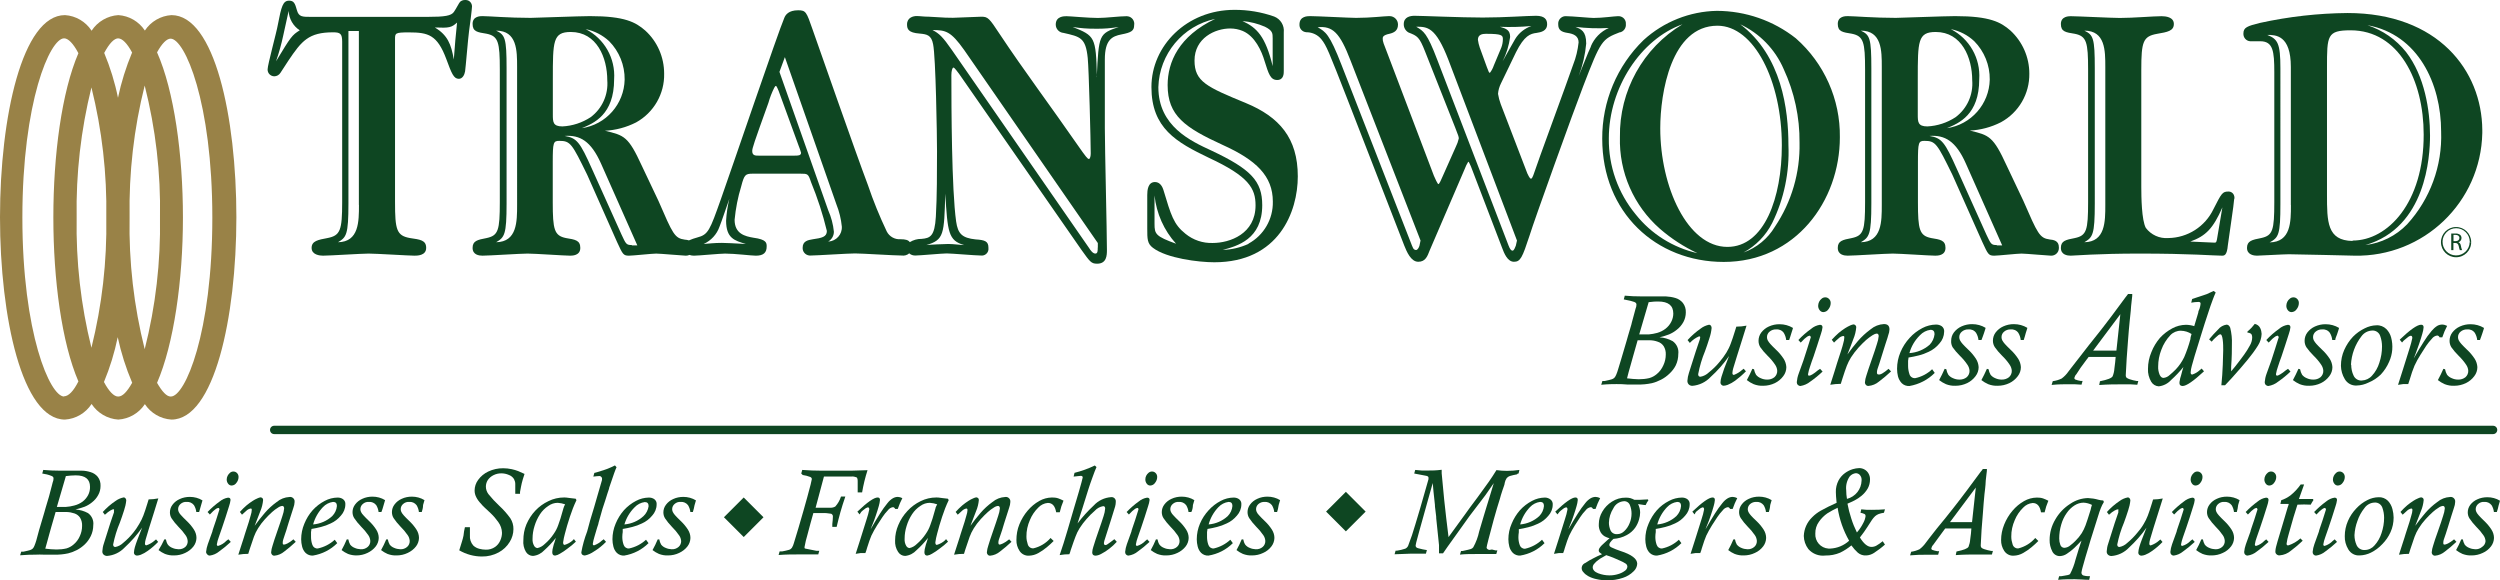 <?xml version="1.0" encoding="UTF-8"?><svg xmlns="http://www.w3.org/2000/svg" viewBox="0 0 299.41 69.51"><defs><style>.d{fill:#998247;}.d,.e{fill-rule:evenodd;}.e,.f{fill:#0e4622;}</style></defs><g id="a"/><g id="b"><g id="c"><g><path class="d" d="M20.53,1.81c-1.29,.08-2.47,.77-3.18,1.85-.71-1.08-1.89-1.77-3.18-1.85-1.3,.08-2.49,.78-3.2,1.87-.71-1.09-1.89-1.79-3.19-1.87C2.68,1.81,0,13.99,0,26.02s2.68,24.23,7.78,24.23c1.3-.08,2.48-.78,3.19-1.87,.71,1.09,1.9,1.79,3.2,1.87,1.29-.08,2.47-.77,3.18-1.85,.71,1.08,1.89,1.77,3.18,1.85,5.11,0,7.78-12.19,7.78-24.23S25.68,1.81,20.53,1.81Zm-6.36,2.79c.46,0,1.05,.57,1.65,1.69-.73,1.75-1.3,3.56-1.69,5.42-.37-1.84-.93-3.64-1.65-5.37,.62-1.16,1.2-1.75,1.69-1.75h0Zm3.16,5.65c1.31,5.16,1.93,10.48,1.83,15.8,.09,5.31-.52,10.62-1.83,15.77-1.3-5.16-1.91-10.48-1.81-15.8-.09-5.32,.51-10.62,1.81-15.78h0Zm-4.6,15.81c.09,5.25-.51,10.49-1.78,15.59-1.27-5.1-1.86-10.35-1.77-15.6-.09-5.25,.51-10.49,1.77-15.58,1.27,5.09,1.87,10.33,1.78,15.58h0Zm-5.05,21.43c-1.69,0-5-7.56-5-21.44S5.98,4.59,7.68,4.59c.48,0,1.09,.6,1.71,1.78-2,4.64-3,12.18-3,19.66s1,15,3,19.65c-.59,1.18-1.2,1.78-1.71,1.78Zm6.45,0c-.47,0-1.07-.59-1.68-1.74,.72-1.73,1.27-3.53,1.65-5.37,.4,1.87,.98,3.7,1.73,5.46-.61,1.08-1.15,1.65-1.66,1.65h-.04Zm6.3,0c-.46,0-1-.56-1.62-1.64,2-4.62,3.1-12.24,3.1-19.79s-1.05-15.17-3.1-19.79c.59-1.08,1.17-1.64,1.62-1.64,1.69,0,5,7.56,5,21.43s-3.27,21.43-4.96,21.43h-.04Z"/><path class="e" d="M55.68,0c-.21,0-.41,.07-.57,.21-.14,.13-.43,.76-.75,1.22s-1.08,.59-3.15,.59h-14c-1,0-1.43,0-1.65-.8s-.36-1.14-.93-1.14c-.75,0-.93,.67-1.36,2.91-.14,.84-1.22,4.77-1.22,5.31-.02,.45,.33,.82,.78,.84h.01c.3,0,.59-.16,.75-.42l.93-1.43c1.61-2.4,2.44-3.42,5.38-3.42,.86,0,1.08,.17,1.08,1.14V24.21c0,3.37-.22,4-1.76,4.3-1.11,.21-1.9,.34-1.9,1.18s1,.93,1.36,.93c.79,0,4.62-.25,5.48-.25s4.84,.25,5.48,.25c.32,0,1.4,0,1.4-.93s-.72-1-1.94-1.18c-1.61-.29-1.79-1-1.79-4.3V4.72c0-.76,0-.84,1.68-.84,2.29,0,3.37,.29,4.45,3.16,.65,1.77,.9,2.4,1.51,2.4,.43,0,.68-.46,.75-.89s.36-4,.47-4.77c.07-.46,.36-2.74,.36-3,0-.43-.33-.78-.76-.78-.03,0-.06,0-.09,0Zm-22.62,7.34c.35-1.01,.64-2.04,.86-3.08,.47-2.19,.54-2.45,.65-2.95,.04,.94,.54,1.81,1.33,2.32-.94,.59-1.05,.75-2.84,3.71Zm9.93,17.2c0,2,0,4.43-2.51,4.47,1-.59,1.25-.89,1.25-4.64V3.71h1.25V24.54h.01ZM54.35,7.13c-.32-1.86-.75-2.91-2.26-3.84,1.72,.08,2,0,2.65-.59-.14,1.35-.28,2.82-.39,4.43Z"/><path class="e" d="M134.93,1.94c-.86,0-2.44,.21-3.44,.21-1.15,0-3.3-.21-3.76-.21-.29,0-1.29,0-1.29,1,0,.53,.41,.96,.93,1,2,.46,2.65,.55,2.9,3,.14,1.31,.36,10.12,.36,11.43,0,.29-.07,.67-.22,.67s-.36-.25-1.33-1.64c-3.12-4.51-6.49-9-9.36-13.33-1.25-1.9-1.4-2.07-2.19-2.07-.5,0-2.87,.13-3.41,.13-.39,0-1,0-2.87-.13-.64,0-1.08-.08-1.47-.08s-1.15,.17-1.15,1c0,.55,.14,1,1.51,1.1,.86,.08,1.4,.17,1.61,1.27,.32,1.52,.47,11,.47,12.82,0,2.4,0,5.48-.14,7.84s-.68,2.57-1.72,2.66c-.49-.01-.98,.13-1.4,.39-.18-.26-.53-.35-1.11-.35-.69,.05-1.34-.32-1.65-.93-.86-1.81-1.62-3.67-2.26-5.57-1.47-3.88-6.09-17.12-6.63-18.64-.72-2.07-.79-2.28-1.72-2.28-1.15,0-1.51,.55-1.65,.89-.72,1.64-6.38,18.3-7.6,21.72-1.33,3.75-1.51,4.26-2.83,4.6-.34,.09-.68,.21-1,.35-.16-.05-.33-.08-.5-.09-1.22-.17-1.43-.67-3.15-4.64l-2-4.22c-1.61-3.5-2.08-3.63-4.41-4.18,1.3-.07,2.57-.41,3.73-1,2.12-1.17,3.42-3.43,3.36-5.85,0-1.96-.81-3.83-2.26-5.15-1.15-1-2.44-1.73-6.63-1.73-1.25,0-6.56,.21-7.1,.21-2.62,0-5-.21-5.77-.21-.25,0-1.18,0-1.18,.93s.57,1,1.68,1.18c1.4,.29,1.58,1,1.58,4.3v15.87c0,3.37-.18,4-1.58,4.3-1.11,.21-1.68,.34-1.68,1.18s.79,.93,1.18,.93c.79,0,4.55-.25,5.41-.25s4.41,.25,5.09,.25c.25,0,1.22,0,1.22-.93s-.65-1-1.72-1.18c-1.4-.29-1.58-1-1.58-4.3v-4.77c0-2.4,.07-2.57,.79-2.57,1.33,0,1.51,.34,3.33,4.05l3.58,8.06c.68,1.48,.75,1.64,1.43,1.64,.47,0,2.76-.25,3.26-.25s3.23,.25,3.55,.25c.15,0,.29-.03,.43-.09,.17,.06,.36,.09,.54,.09,.54,0,3.12-.25,3.73-.25,1.18,0,3.15,.25,3.69,.25,.93,0,1.29-.38,1.29-1.1,0-.42,0-.84-1.58-1.05-1-.17-2.26-.46-2.26-2.15,.13-1.36,.39-2.7,.79-4,.36-1.39,.5-1.52,1.36-1.52h5.74c.86,0,.93,0,1.26,1,.78,1.9,1.42,3.86,1.9,5.86,0,.72-.61,.84-1.72,1-.54,.09-1.18,.21-1.18,1-.03,.48,.33,.9,.82,.94,.06,0,.12,0,.18,0,.68,0,4.44-.25,5.27-.25s4.7,.25,5.59,.25c.32,.05,.66-.04,.9-.26,.2,.18,.47,.27,.74,.26,.54,0,3.19-.25,3.76-.25s3.44,.25,4.09,.25c.44,.06,.85-.26,.9-.7,0-.08,0-.15,0-.23,0-.76-.39-.93-1.54-1-1.61-.17-2.12-.67-2.33-2.15-.54-3.84-.57-13.71-.57-17.54,0-.46,.11-.89,.25-.89s.54,.59,.68,.76l14.66,21.09c1,1.39,1.15,1.64,1.86,1.64,1.15,0,1.18-1,1.18-1.64,0-2.07-.25-12.27-.25-14.59V7.12c0-2.36,.86-2.78,2-3s1.51-.42,1.51-1.1c.09-.49-.23-.97-.72-1.06-.06-.01-.12-.02-.18-.02ZM61.93,24.54c0,2,0,4.43-2.51,4.47,1-.59,1.25-.89,1.25-4.64V8.18c0-3.63-.18-4-1.25-4.51,2.51,0,2.51,2.4,2.51,4.34V24.54Zm11.02-19.61c1.21,1.22,1.88,2.88,1.86,4.6-.06,2.93-2.23,5.4-5.13,5.82,1.43-.59,3.87-1.6,3.87-5.86,.17-2.5-1.17-4.87-3.41-6,1.05,.21,2.02,.71,2.81,1.44Zm-6.74,8.77v-4.22c0-4.55,0-5.65,2.15-5.65,3.12,0,4.37,3.08,4.37,5.78,.14,1.72-.61,3.4-2,4.43-1.01,.66-2.17,1.04-3.37,1.1-1.15,0-1.15-.55-1.15-1.44Zm9.47,15.65c-.68,0-.72-.13-1.25-1.27l-3.51-7.8c-1.47-3.29-1.83-3.75-3.3-4,1.83-.13,3.15,.59,4.37,3.33l4.34,9.78h-.65v-.04Zm13.65-.13c-1.65-.08-2.26-.13-2.87-.13-.9,0-1.51,.08-2.19,.13,.89-.4,1.58-1.15,1.9-2.07,.22-.51,1-2.87,1.18-3.33-.21,.86-.34,1.74-.39,2.62,.01,2.11,1.01,2.37,2.37,2.78Zm5.81-10.58h-4.3c-.36,0-.75,0-.75-.55,0-.34,.18-.89,1.94-5.78,.17-.61,.4-1.2,.68-1.77,.07-.13,.14-.25,.22-.25s.25,.42,.32,.59l2.4,6.58c.11,.27,.21,.55,.29,.84-.01,.34-.37,.34-.8,.34Zm4.05,10.29c.42-.25,.68-.69,.68-1.18-.09-.89-.32-1.75-.68-2.57l-5.84-16.57,.65-1.77,6.17,17.63c.34,.85,.56,1.75,.65,2.66,.06,.94-.66,1.74-1.6,1.8h-.03Zm16.28,.42c-.39,0-1.26-.13-1.9-.13-.39,0-2.22,.08-2.62,.13,2.12-.63,2.12-1.27,2.26-6.16,.28,4.62,.36,5.62,2.26,6.16h0Zm16,.3c0,.38,0,.72-.29,.72s-.57-.38-.75-.67L114.01,6c-1.11-1.6-1.54-2-2.33-2.4,1.58,0,2.19,.13,3.8,2.4l16,23.11v.54h-.01Zm-.1-20.42c-.11-4.85-.25-4.93-2.9-6,.91,.15,1.84,.22,2.76,.21,.92,.02,1.85-.06,2.76-.21-2.39,.82-2.39,.9-2.64,6h.02Z"/><path class="e" d="M149.23,12.35c-4.7-1.94-6.17-2.57-6.17-5.1,0-2.7,2.47-3.84,4.27-3.84,.52,0,1.03,.1,1.51,.3,1.47,.63,2.26,2.4,2.62,3.63,.47,1.48,.68,2.24,1.5,2.24s.79-.84,.79-1.1V3.88c.09-.82-.38-1.6-1.15-1.9-1.53-.54-3.15-.81-4.77-.8-5.7,0-9.93,4.3-9.93,9.24s3,6.62,6.88,8.48c4.8,2.23,5.59,3.67,5.59,5.69,0,3.42-3.08,4.51-5.13,4.51-1.18,.04-2.34-.35-3.26-1.1-1.43-1.14-1.72-2.19-2.65-5.27-.07-.21-.32-.93-1-.93-.86,0-.93,1-.93,1.56v4c0,1.27,0,1.81,.68,2.32,1.65,1.26,5.48,1.73,7.35,1.73,7.74,0,10-6.07,10-10.29,0-4.59-2.22-7.12-6.2-8.77Zm2.26-9.15c.93,.46,.93,.8,.93,1.39v3.33c-.86-3.54-1.87-4.6-3.62-5.4,.93,.08,1.84,.31,2.69,.68Zm-13.22,23.61v-3.4c.23,2.15,1.13,4.18,2.58,5.78-2.44-.89-2.58-1.15-2.58-2.38Zm11.25,2.4c-.97,.44-2.02,.69-3.08,.72,1.72-.46,4.73-1.27,4.73-5.36,0-2.87-1.33-4.3-6.09-6.54-2.47-1.14-6.35-2.91-6.35-7.59,.11-3.97,2.92-7.35,6.81-8.18-4.37,2.07-5.7,5.19-5.7,7.93,0,3.67,2.08,5.1,6.6,7.17,4,1.81,6,3.71,6,6.79,.04,2.09-1.08,4.03-2.92,5.03v.03Z"/><path class="e" d="M194,3.88c.46-.1,.77-.53,.72-1,.04-.48-.32-.9-.8-.94-.07,0-.14,0-.2,0-.36,0-1.79,.21-2.87,.21-.43,0-2.58-.21-3.23-.21-.49-.06-.94,.29-1,.79,0,.07,0,.14,0,.21,0,.63,.36,.89,1.11,1s1.33,.38,1.33,1.14c-.1,.91-.31,1.81-.65,2.66-.72,2.11-4.34,11.89-4.77,13.24-.07,.13-.14,.42-.29,.42s-.39-.55-.43-.63l-3.19-8.31c-.15-.4-.25-.8-.32-1.22,.03-.44,.16-.87,.36-1.27l1.79-3.71c1-2,1.72-2.23,2.47-2.32,.5-.08,1.26-.21,1.26-1.05,0-.55-.29-1-1.33-1s-3.76,.21-6.38,.21-7.28-.21-8.17-.21c-.5,0-1.29,.13-1.29,1-.01,.41,.21,.8,.57,1,1.07,.42,1.29,.51,2,2.32l3.59,9.07c.39,1,.43,1.1,.43,1.31-.08,.35-.2,.68-.36,1l-1.54,3.46c-.18,.42-.43,1-.54,1s-.43-.76-.54-1l-5.45-14.35c-.61-1.56-.68-1.73-.68-2.07,0-.17,0-.42,.83-.59,.54-.13,1-.38,1-1.1,0-.55-.44-1-.99-1.01-.04,0-.08,0-.12,0-.5,0-2.15,.21-3.91,.21-.79,0-4.62-.21-5.49-.21-.32,0-1.29,0-1.29,1-.03,.49,.34,.9,.83,.93,.02,0,.05,0,.07,0,.67,.02,1.3,.32,1.72,.84,.61,.76,.86,1.39,3.15,7.25l6.78,17.46c.29,.72,.79,1.94,1.68,1.94s1.11-.72,1.36-1.35l4.19-9.74c.11-.31,.26-.61,.43-.89,.07,0,.14,.13,.32,.55l3.73,9.74c.25,.67,.65,1.69,1.43,1.69s1-.51,1.86-3.12c.57-1.86,5.3-15,6.42-17.88,2.14-5.56,2.25-5.65,4.4-6.49Zm-24,25.55c-.07,.25-.25,.51-.39,.51s-.32,0-.5-.51l-8.43-21.62c-1.47-3.8-1.94-4-2.87-4.55,1.79-.17,2.65,.63,3.94,4l8.38,21.55-.13,.62Zm13.4-26.31c-.81,.28-1.5,.83-1.94,1.56-.07,.08-1.25,2.24-1.5,2.66,.46-.91,.76-1.9,.9-2.91,0-.84-.47-1-1.22-1.22,1.24,.05,2.48,.02,3.71-.09h.05Zm-5.41,.93c1.86,0,2,.17,2,.63,0,.34-.06,.68-.18,1l-.9,2.15c-.11,.32-.26,.62-.47,.89-.11,0-.14-.08-.36-.67l-.86-2.36c-.1-.3-.18-.61-.22-.93,0-.63,.55-.71,.94-.71h.05Zm3.55,25.38c-.07,.17-.21,.59-.39,.59s-.32-.21-.47-.59l-8.53-22.23c-1.25-3.29-1.65-3.46-2.54-4,1.33,0,2.33,0,3.87,4l8.2,21.61-.14,.62Zm9-23.87c-.29,.55-1.26,3.08-1.47,3.54,.48-1.25,.78-2.55,.9-3.88,0-1.52-.64-1.73-1.29-2,1.33,.16,2.67,.21,4,.13-.98,.43-1.75,1.22-2.16,2.21h.02Z"/><path class="e" d="M215.08,4.59c-2.7-2.13-6.03-3.28-9.46-3.29-3.25,.06-6.38,1.31-8.78,3.5-3.19,3.1-4.97,7.36-4.95,11.81,0,8.86,6.45,14.76,14.55,14.76,8.6,0,13.91-7.3,13.91-14.93,.06-4.53-1.87-8.86-5.27-11.85Zm-19.18,21.09c-2.12-2.56-3.26-5.79-3.22-9.11,0-6.07,3.84-11.89,8.82-13.66-4.73,2.84-7.58,7.99-7.49,13.5-.12,4.2,1.64,8.23,4.8,11,1.35,1.17,2.86,2.15,4.48,2.91-2.92-.66-5.53-2.3-7.39-4.64Zm2.94-10.33c0-4.18,1.29-12.27,6.85-12.27,4.37,0,7.71,6.58,7.71,14.34,0,6.24-2.08,12.15-6.52,12.15-4.78,0-8.04-7.18-8.04-14.22Zm13.73,11.81c-.86,1.43-2.19,2.52-3.76,3.08,1.48-.8,2.68-2.04,3.44-3.54,1.42-2.89,2.08-6.1,1.94-9.32,0-4.22-.79-10.71-5.77-14.47,2.33,1.09,4.18,3,5.2,5.36,1.28,2.76,1.93,5.77,1.9,8.81,.08,3.58-.95,7.11-2.95,10.08Z"/><path class="e" d="M245.48,28.68c-1.22-.17-1.43-.67-3.16-4.64l-2-4.22c-1.61-3.5-2.08-3.63-4.41-4.18,1.3-.07,2.57-.41,3.73-1,2.13-1.16,3.44-3.41,3.4-5.83,0-1.96-.82-3.82-2.26-5.15-1.15-1-2.44-1.73-6.63-1.73-1.26,0-6.56,.21-7.1,.21-2.62,0-5-.21-5.77-.21-.25,0-1.18,0-1.18,.93s.57,1,1.69,1.18c1.4,.29,1.58,1,1.58,4.3v15.87c0,3.37-.18,4-1.58,4.3-1.11,.21-1.69,.34-1.69,1.18s.79,.93,1.18,.93c.79,0,4.55-.25,5.41-.25s4.41,.25,5.09,.25c.25,0,1.22,0,1.22-.93s-.64-1-1.72-1.18c-1.4-.29-1.58-1-1.58-4.3v-4.77c0-2.4,.07-2.57,.79-2.57,1.33,0,1.51,.34,3.33,4.05l3.59,8.06c.68,1.48,.75,1.64,1.43,1.64,.47,0,2.76-.25,3.26-.25s3.23,.25,3.55,.25c.5,.01,.92-.38,.93-.89,0-.04,0-.08,0-.11,.01-.81-.67-.9-1.1-.94Zm-20.11-4.14c0,2,0,4.43-2.51,4.47,1-.59,1.26-.89,1.26-4.64V8.18c0-3.63-.18-4-1.26-4.51,2.51,0,2.51,2.4,2.51,4.34V24.54Zm11.07-19.61c1.21,1.22,1.88,2.88,1.86,4.6-.06,2.93-2.23,5.4-5.13,5.82,1.43-.59,3.87-1.6,3.87-5.86,.17-2.5-1.17-4.86-3.4-6,1.05,.21,2.02,.71,2.8,1.44h0Zm-6.76,8.77v-4.22c0-4.55,0-5.65,2.15-5.65,3.12,0,4.37,3.08,4.37,5.78,.14,1.72-.61,3.4-2,4.43-1.01,.66-2.17,1.04-3.37,1.1-1.15,0-1.15-.55-1.15-1.44Zm9.47,15.65c-.68,0-.72-.13-1.26-1.27l-3.51-7.8c-1.47-3.29-1.83-3.75-3.3-4,1.83-.13,3.16,.59,4.37,3.33l4.34,9.78h-.64v-.04Z"/><path class="e" d="M266.88,22.94c-.72,0-.82,.21-1.79,2.11-1,2.09-3.09,3.43-5.41,3.46-1.05,.08-2.06-.38-2.69-1.22-.5-.93-.54-3.67-.54-4.89V8.35c0-3.37,.21-4,1.9-4.3,1.22-.21,2-.34,2-1.18s-1-.93-1.47-.93c-1,0-3.37,.21-5,.21-1,0-5.09-.21-5.88-.21-.21,0-1.18,0-1.18,.93s.57,1,1.68,1.18c1.4,.29,1.58,1,1.58,4.3v15.86c0,3.37-.18,4-1.58,4.3-1.11,.21-1.68,.34-1.68,1.18s.79,.93,1.18,.93,3.26-.25,8.21-.25c6.17,0,8.93,.25,9.89,.25,.29,0,.61,0,.72-1.27,.11-.89,.75-5.06,.75-5.48,.11-.17,.02-.93-.69-.93Zm-14.74,1.6c0,2,0,4.43-2.51,4.47,1-.59,1.25-.89,1.25-4.64V8.18c0-3.63-.18-4-1.25-4.51,2.51,0,2.51,2.4,2.51,4.34V24.54Zm13.37,4.14c-.07,.38-.14,.38-.32,.38-.47,0-2.44-.13-2.87-.13,1.86-.67,2.73-1.56,3.84-4.09l-.65,3.84Z"/><path class="e" d="M281.14,1.56c-3.52,.03-7.02,.43-10.46,1.18-1.54,.38-2,.55-2,1.27-.03,.48,.33,.9,.81,.93,.03,0,.06,0,.09,0h1.11c1.54,0,1.69,1.18,1.69,3.71v15.56c0,3.37-.18,4-1.58,4.3-1.08,.21-1.69,.34-1.69,1.18s.86,.93,1.18,.93,3.23-.17,3.84-.17c1.08,0,7.56,.17,7.85,.17,8.28,.17,15.14-6.4,15.31-14.69,0-.12,0-.25,0-.37-.05-7.09-5.28-14-16.15-14Zm-6.77,23c0,2,0,4.43-2.55,4.47,1.08-.59,1.29-.89,1.29-4.64V8.18c0-3-.32-3.5-1.58-4,1,0,2.83,0,2.83,3.84V24.56Zm7.39,4.3c-3.07-.05-3.07-2.3-3.07-5.59V8.1c0-3.84,0-4.47,2.83-4.47,5.77,0,8.75,6,8.75,12.48,.02,8.18-4.31,12.7-8.51,12.7v.05Zm6.53-2c-1.33,1.38-3.1,2.26-5,2.49,7.28-2.11,7.74-10.59,7.74-13.12,0-3-.64-7.13-2.87-10-1.2-1.5-2.8-2.61-4.62-3.21,6.06,1.1,8.82,7,8.82,12.74,.15,4.09-1.31,8.08-4.07,11.1Z"/><path class="f" d="M194.47,35.86l.12-.45c.61,.06,1.31,.09,2.09,.09h2.85c.38,.02,.76,.08,1.13,.19,.35,.1,.66,.31,.89,.59,.25,.33,.37,.73,.35,1.14,0,.4-.1,.8-.29,1.15-.2,.36-.47,.68-.8,.93-.28,.23-.59,.41-.92,.55-.37,.14-.75,.26-1.14,.35h0c.55,.03,1.09,.19,1.58,.46,.49,.35,.75,.94,.67,1.54,0,.47-.1,.93-.3,1.35-.19,.38-.45,.71-.76,1-.3,.29-.63,.53-1,.72-.35,.18-.72,.33-1.1,.42-.57,.12-1.16,.18-1.75,.16h-1.22c-.42-.04-.84-.05-1.26-.05-.35,0-1,0-1.84,.08l.14-.45h.28c.41-.09,.69-.15,.83-.2,.12-.03,.24-.1,.33-.19,.09-.11,.16-.22,.21-.35,.09-.21,.17-.43,.23-.65,.1-.31,.22-.72,.37-1.22s.37-1.23,.65-2.2c.06-.2,.11-.4,.17-.6l.21-.71,.19-.64c0-.06,.07-.26,.15-.59s.16-.61,.23-.85,.1-.39,.12-.45c.07-.16,.11-.33,.11-.51,0-.14-.09-.24-.27-.31s-.63-.19-1.25-.3Zm.39,9.45c.47,.06,.94,.1,1.41,.11,.42,0,.85-.04,1.26-.14,.32-.09,.62-.25,.88-.47,.35-.28,.62-.65,.8-1.06,.19-.4,.29-.84,.29-1.29,.02-.35-.07-.7-.25-1-.17-.25-.41-.44-.7-.53-.32-.12-.66-.18-1-.18h-1.42c-.26,.9-.44,1.54-.54,1.9s-.19,.69-.28,1-.17,.59-.26,.92l-.19,.74Zm2.59-9.12l-1.13,3.86h1.15c.34-.03,.67-.09,1-.18,.36-.1,.7-.27,1-.5,.28-.22,.52-.5,.68-.82,.16-.31,.25-.65,.25-1,0-.96-.6-1.44-1.8-1.44-.25-.01-.64,.01-1.15,.08h0Z"/><path class="f" d="M202.38,41.07l-.27-.34c.47-.52,1-.98,1.57-1.38,.29-.23,.64-.38,1-.46,.09,0,.17,.04,.22,.11,.06,.08,.09,.18,.09,.28-.04,.42-.13,.84-.27,1.24-.18,.59-.36,1.1-.52,1.54-.37,.89-.64,1.81-.82,2.75,0,.21,.09,.31,.28,.31,.38-.07,.72-.25,1-.52,.48-.38,.92-.81,1.3-1.28,.3-.35,.57-.72,.81-1.11,.2-.34,.38-.69,.51-1.06,.14-.35,.31-.88,.53-1.58l.14-.45c.41,0,.82-.04,1.22-.12,0,0-.19,.59-.53,1.7s-.55,1.78-.63,2c-.16,.56-.3,1-.44,1.44-.05,.18-.08,.36-.09,.54,0,.15,.06,.22,.18,.22,.37-.14,.71-.35,1-.61l.09-.07,.08-.06,.27,.31c-.4,.41-.84,.79-1.3,1.13-.27,.2-.57,.36-.88,.49-.16,.06-.32,.1-.49,.11-.1,0-.19-.04-.26-.11-.08-.07-.12-.17-.12-.27,.01-.23,.05-.47,.12-.69,.08-.28,.19-.61,.33-1s.34-.88,.58-1.49h0c-.64,.92-1.38,1.76-2.21,2.51-.57,.61-1.35,.99-2.19,1.06-.15,0-.3-.05-.41-.15-.13-.12-.19-.29-.18-.46,.02-.32,.08-.63,.18-.93,.31-1,.59-1.87,.83-2.61s.39-1.18,.46-1.36c.03-.08,.05-.16,.05-.25,.02-.04,.02-.08,0-.12-.03-.03-.07-.05-.12-.05-.42,.18-.8,.45-1.11,.79Z"/><path class="f" d="M214.28,40.72h-.36c-.03-.3-.13-.6-.29-.86-.21-.3-.57-.45-.93-.41-.28-.01-.56,.09-.77,.27-.2,.16-.31,.4-.31,.66,0,.12,.03,.25,.08,.36,.09,.16,.19,.31,.32,.45,.16,.18,.38,.4,.66,.67,.36,.33,.67,.7,.94,1.11,.19,.3,.3,.64,.32,1,0,.39-.13,.77-.37,1.08-.26,.35-.61,.64-1,.83-.44,.21-.91,.32-1.4,.32-.39,.02-.78-.05-1.14-.19-.29-.13-.57-.29-.82-.49,.24-.44,.46-.89,.66-1.35l.2,.05c.04,.23,.12,.46,.24,.66,.15,.19,.35,.33,.58,.42,.24,.11,.49,.16,.75,.16,.32,.01,.63-.09,.88-.29,.21-.19,.34-.47,.33-.76-.01-.25-.1-.5-.24-.71-.27-.41-.59-.78-.94-1.12-.31-.31-.6-.64-.85-1-.14-.23-.21-.49-.21-.76,0-.36,.11-.71,.33-1,.24-.31,.55-.56,.91-.72,.4-.18,.85-.28,1.29-.27,.56,0,1.11,.15,1.59,.44,0,.11-.1,.32-.18,.61s-.2,.62-.27,.84Z"/><path class="f" d="M217.98,44.17l.3,.33c-.46,.44-.95,.84-1.47,1.2-.34,.28-.75,.46-1.19,.53-.11,0-.22-.05-.3-.13-.09-.09-.13-.21-.13-.33,.03-.34,.1-.68,.22-1l.57-1.58,.47-1.46c.28-.86,.42-1.3,.42-1.34s-.05-.19-.16-.19c-.14,.03-.27,.1-.38,.2-.17,.12-.32,.26-.46,.42l-.21,.21-.28-.31c.46-.49,.97-.94,1.52-1.33,.3-.26,.67-.43,1.06-.49,.21,0,.31,.1,.31,.3-.03,.26-.09,.51-.18,.76-.12,.39-.27,.87-.46,1.43l-.43,1.3c-.13,.35-.28,.76-.43,1.24-.1,.28-.18,.57-.23,.87,0,.13,0,.19,.15,.19s.54-.22,1.05-.66l.12-.08,.12-.08Zm.63-8.56c.17,0,.33,.07,.45,.2,.13,.13,.2,.31,.19,.49,0,.27-.1,.53-.27,.74-.14,.21-.36,.33-.61,.34-.17,0-.34-.09-.44-.23-.12-.15-.18-.33-.18-.52,0-.17,.04-.33,.11-.48,.07-.15,.18-.28,.31-.38,.12-.11,.28-.16,.44-.16h0Z"/><path class="f" d="M226.18,44.17l.3,.31c-.46,.43-.94,.84-1.45,1.22-.35,.3-.79,.48-1.25,.52-.12,.01-.24-.04-.32-.13-.07-.08-.11-.18-.11-.28,.02-.29,.08-.58,.18-.85,.12-.39,.32-1,.62-1.85s.51-1.48,.64-1.92c.11-.3,.18-.62,.21-.94,0-.08-.02-.15-.06-.22-.04-.05-.1-.08-.16-.08-.19,.02-.38,.1-.54,.21-.26,.17-.51,.35-.75,.56-.26,.23-.57,.54-.91,.91-.33,.37-.63,.76-.9,1.18-.2,.32-.36,.65-.5,1-.14,.36-.32,.89-.54,1.58-.09,.32-.15,.51-.18,.58-.42,0-.84,.04-1.26,.11,.09-.27,.26-.8,.51-1.6l.16-.52c.08-.25,.13-.41,.15-.49,.41-1.25,.66-2,.74-2.38,.07-.21,.11-.44,.12-.66,0-.13,0-.19-.15-.19-.21,.04-.41,.15-.56,.31-.18,.15-.36,.31-.52,.48l-.27-.34c.26-.29,.54-.56,.83-.82,.24-.2,.5-.39,.76-.56,.21-.13,.42-.25,.65-.35,.11-.05,.24-.09,.36-.11,.09,0,.17,.04,.23,.1,.07,.06,.1,.15,.1,.24-.04,.48-.15,.95-.34,1.4-.23,.63-.47,1.25-.72,1.86h0c.4-.56,.82-1.1,1.26-1.61,.45-.52,.96-.99,1.52-1.4,.45-.38,1.01-.6,1.6-.63,.44,0,.66,.21,.66,.64-.01,.24-.06,.48-.15,.7,0,.07-.13,.43-.34,1.08s-.34,1.1-.42,1.34-.17,.56-.29,.93-.2,.61-.24,.71c-.04,.13-.06,.26-.06,.39,0,.16,.05,.24,.15,.24,.25,.08,.65-.17,1.24-.67Z"/><path class="f" d="M231.4,44.22l.31,.44c-.82,.83-1.88,1.37-3.03,1.57-.34,.02-.68-.1-.92-.34-.22-.23-.37-.51-.45-.81-.07-.3-.11-.6-.11-.91,0-.69,.14-1.37,.41-2,.26-.63,.64-1.21,1.1-1.71,.43-.48,.95-.87,1.52-1.17,.51-.27,1.07-.41,1.64-.42,.24,0,.47,.06,.67,.19,.21,.15,.33,.41,.3,.67-.01,.52-.21,1.02-.56,1.4-.35,.43-.79,.77-1.29,1-.39,.19-.79,.34-1.21,.44-.41,.1-.81,.19-1.21,.25,0,0,0,.15-.05,.39-.01,.21-.01,.41,0,.62,0,.34,.06,.68,.17,1,.09,.29,.37,.48,.68,.46,.76-.16,1.47-.53,2.03-1.07Zm-2.72-1.93c.89-.06,1.74-.41,2.42-1,.33-.34,.54-.79,.59-1.27,0-.35-.16-.52-.48-.52-.49,.06-.93,.29-1.27,.65-.6,.59-1.04,1.33-1.26,2.14Z"/><path class="f" d="M237.31,40.72h-.36c-.03-.3-.13-.6-.29-.86-.21-.3-.57-.45-.93-.41-.28-.01-.56,.09-.77,.27-.2,.16-.31,.4-.31,.66,0,.12,.03,.25,.08,.36,.09,.16,.19,.31,.32,.45,.16,.18,.38,.4,.66,.67,.36,.33,.67,.7,.94,1.11,.19,.3,.3,.64,.32,1,0,.39-.13,.77-.37,1.08-.26,.35-.61,.64-1,.83-.44,.21-.91,.32-1.4,.32-.39,.02-.78-.05-1.14-.19-.29-.13-.57-.29-.82-.49,.24-.44,.46-.89,.66-1.35l.2,.05c.04,.23,.12,.46,.24,.66,.15,.19,.35,.33,.58,.42,.24,.11,.49,.16,.75,.16,.32,.01,.63-.09,.88-.29,.21-.19,.34-.47,.33-.76-.01-.25-.1-.5-.24-.71-.27-.41-.59-.78-.94-1.12-.31-.31-.6-.64-.85-1-.13-.24-.19-.5-.17-.77,0-.36,.11-.71,.33-1,.24-.31,.55-.56,.91-.72,.4-.18,.85-.28,1.29-.27,.56,0,1.11,.15,1.59,.44,0,.11-.1,.32-.18,.61s-.24,.63-.31,.85Z"/><path class="f" d="M242.37,40.72h-.36c-.03-.3-.13-.6-.29-.86-.21-.3-.57-.45-.93-.41-.28-.01-.56,.09-.77,.27-.2,.16-.31,.4-.31,.66,0,.12,.03,.25,.08,.36,.09,.16,.19,.31,.32,.45,.16,.18,.38,.4,.66,.67,.36,.33,.67,.7,.94,1.11,.19,.3,.3,.64,.32,1,0,.39-.13,.77-.37,1.08-.26,.35-.61,.64-1,.83-.44,.21-.91,.32-1.4,.32-.39,.02-.78-.05-1.14-.19-.29-.13-.57-.29-.82-.49,.24-.44,.46-.89,.66-1.35l.2,.05c.04,.23,.12,.46,.24,.66,.15,.19,.35,.33,.58,.42,.24,.11,.49,.16,.75,.16,.32,.01,.63-.09,.88-.29,.21-.19,.34-.47,.33-.76-.01-.25-.1-.5-.24-.71-.27-.41-.59-.78-.94-1.12-.31-.31-.6-.64-.85-1-.15-.23-.23-.5-.23-.77,0-.36,.11-.71,.33-1,.24-.31,.55-.56,.91-.72,.4-.18,.85-.28,1.29-.27,.56,0,1.11,.15,1.59,.44,0,.11-.1,.32-.18,.61s-.17,.63-.25,.85Z"/><path class="f" d="M256.09,45.63l-.12,.45-.8-.05h-1.19c-.63,0-1.49,0-2.57,.08l.09-.45c.9-.18,1.41-.38,1.52-.6,.12-.3,.19-.61,.21-.93,.07-.51,.12-.97,.15-1.38h-3.24c-.05,.06-.09,.12-.13,.18l-.12,.15-.7,.95-.51,.78c-.13,.13-.21,.29-.25,.46,0,.08,.04,.15,.11,.18,.21,.08,.42,.14,.64,.17h.24l-.13,.45-.83-.05h-1c-.34,0-.92,0-1.75,.08l.14-.45c.37-.05,.73-.15,1.07-.32,.31-.23,.58-.51,.8-.83,.06-.09,.19-.26,.4-.52l.56-.72,.46-.59,1-1.29,1.05-1.32,.7-.89,1-1.31,1.69-2.28c.06-.06,.11-.12,.15-.19l.13-.18h.51c0,.08,0,.35-.07,.82s-.08,.86-.11,1.19-.08,.69-.12,1.15-.08,.84-.11,1.16-.06,.74-.1,1.26-.09,1.24-.16,2.16c-.07,1.15-.11,1.81-.11,2,0,.09,.02,.18,.07,.26,.11,.09,.23,.16,.37,.2,.29,.1,.58,.17,.88,.22h.18Zm-5.41-3.64h2.79l.47-4.36h0l-3.26,4.36Z"/><path class="f" d="M263.68,44.14l.28,.33c-1.26,1.17-2.11,1.76-2.57,1.76-.08,0-.17-.03-.24-.07-.09-.05-.13-.16-.13-.33,0-.11,.03-.23,.06-.34,0-.17,.09-.34,.13-.52s.09-.34,.13-.5l.15-.51h0c-.45,.56-.95,1.08-1.48,1.56-.38,.42-.91,.69-1.47,.75-.38-.02-.72-.23-.91-.56-.27-.47-.41-1-.38-1.54,0-.69,.14-1.37,.41-2,.24-.62,.59-1.19,1.02-1.7,.43-.47,.93-.85,1.49-1.15,.5-.27,1.05-.41,1.62-.42,.34,0,.68,.06,1,.16l.48-1.61c0-.17,.1-.34,.16-.5,.06-.19,.1-.38,.12-.58,0-.14-.08-.21-.25-.21-.29,0-.58,.04-.87,.09l.11-.44,.69-.23,.61-.2,.44-.15c.11-.05,.24-.1,.39-.18l.44-.2,.25,.18c-.13,.28-.24,.56-.34,.83-.2,.55-.37,1-.51,1.46l-.47,1.43c-.17,.53-.31,1-.42,1.34-.4,1.3-.67,2.15-.79,2.56s-.23,.79-.33,1.16c-.08,.26-.12,.53-.14,.8,0,.16,.06,.25,.19,.25,.33-.11,.63-.28,.88-.51l.25-.21Zm-1.18-4.12c-.39-.26-.84-.4-1.3-.41-.47-.01-.93,.18-1.26,.52-.48,.51-.85,1.1-1.09,1.76-.25,.64-.38,1.32-.38,2-.02,.34,.05,.68,.18,1,.12,.25,.27,.37,.46,.37,.28-.03,.53-.15,.73-.34,.26-.21,.5-.44,.74-.68,.41-.43,.74-.92,1-1.45,.3-.7,.55-1.42,.75-2.16-.01-.09,.03-.3,.13-.61h.04Z"/><path class="f" d="M264.88,40.92l-.31-.28c.34-.41,.7-.8,1.09-1.19,.25-.31,.61-.51,1-.57,.19,0,.34,.12,.44,.37,.16,.65,.23,1.33,.2,2,0,.59,0,1.48-.09,2.69v.53h0c.33-.39,.6-.71,.81-1s.47-.6,.75-1c.26-.36,.49-.73,.7-1.12,.16-.28,.25-.59,.26-.91,0-.26-.06-.42-.17-.49-.12-.07-.26-.11-.4-.12v-.12c.18-.15,.35-.31,.51-.48,.11-.12,.23-.27,.37-.44,.29,.06,.54,.25,.66,.52,.1,.21,.15,.44,.16,.68-.02,.5-.17,.98-.44,1.4-.37,.59-.79,1.16-1.24,1.7l-.8,.95c-.34,.4-.69,.79-1.05,1.19s-.64,.7-.85,.91h-.44c.08-.81,.14-1.63,.17-2.46s.05-1.41,.05-1.74,0-.84-.06-1.26-.14-.64-.28-.64-.28,.11-.52,.34c-.19,.16-.36,.34-.52,.54Z"/><path class="f" d="M274.02,44.17l.3,.33c-.46,.44-.95,.84-1.47,1.2-.34,.28-.75,.46-1.19,.53-.11,0-.22-.05-.3-.13-.09-.09-.13-.21-.13-.33,.03-.34,.1-.68,.22-1l.57-1.58,.47-1.46c.28-.86,.42-1.3,.42-1.34s-.05-.19-.16-.19c-.14,.03-.27,.1-.38,.2-.17,.12-.32,.26-.46,.42l-.21,.21-.28-.31c.46-.49,.97-.94,1.52-1.33,.3-.26,.67-.43,1.06-.49,.21,0,.31,.1,.31,.3-.03,.26-.09,.51-.18,.76-.12,.39-.27,.87-.46,1.43l-.43,1.3c-.13,.35-.28,.76-.43,1.24-.1,.28-.18,.57-.23,.87,0,.13,.05,.19,.15,.19s.54-.22,1.05-.66l.12-.08,.12-.08Zm.66-8.56c.17,0,.33,.07,.45,.2,.13,.13,.2,.31,.19,.49,0,.27-.1,.53-.27,.74-.14,.21-.36,.33-.61,.34-.17,0-.34-.09-.44-.23-.12-.15-.18-.33-.18-.52,0-.17,.04-.33,.11-.48,.07-.15,.18-.28,.31-.38,.12-.11,.28-.16,.44-.16Z"/><path class="f" d="M279.68,40.72h-.36c-.03-.3-.13-.6-.29-.86-.21-.3-.57-.45-.93-.41-.28-.01-.56,.09-.77,.27-.2,.16-.31,.4-.31,.66,0,.12,.03,.25,.08,.36,.09,.16,.19,.31,.32,.45,.16,.18,.38,.4,.66,.67,.36,.33,.67,.7,.94,1.11,.19,.3,.3,.64,.32,1,0,.39-.13,.77-.37,1.08-.26,.35-.61,.64-1,.83-.44,.21-.91,.32-1.4,.32-.39,.02-.78-.05-1.14-.19-.29-.13-.57-.29-.82-.49,.24-.44,.46-.89,.66-1.35l.2,.05c.04,.23,.12,.46,.24,.66,.15,.19,.35,.33,.58,.42,.24,.11,.49,.16,.75,.16,.32,.01,.63-.09,.88-.29,.21-.19,.34-.47,.33-.76-.01-.25-.1-.5-.24-.71-.27-.41-.59-.78-.94-1.12-.31-.31-.6-.64-.85-1-.14-.23-.21-.49-.21-.76,0-.36,.11-.71,.33-1,.24-.31,.55-.56,.91-.72,.4-.18,.85-.28,1.29-.27,.56,0,1.11,.15,1.59,.44,0,.11-.1,.32-.18,.61s-.27,.62-.27,.84Z"/><path class="f" d="M280.36,43.81c0-.66,.13-1.31,.4-1.91,.26-.58,.61-1.12,1.05-1.58,.4-.41,.88-.75,1.4-1,.43-.22,.91-.35,1.39-.36,.45-.03,.88,.14,1.2,.45,.27,.28,.47,.62,.57,1,.26,.97,.18,2-.24,2.92-.24,.56-.58,1.08-1,1.53-.42,.4-.91,.73-1.45,.95-.44,.22-.93,.35-1.43,.36-.58,.04-1.14-.26-1.43-.77-.29-.48-.45-1.03-.46-1.59Zm1.23-.12c0,.44,.09,.88,.28,1.28,.17,.39,.57,.64,1,.6,.47-.02,.91-.23,1.22-.59,.4-.44,.7-.97,.87-1.54,.21-.63,.32-1.28,.32-1.94,0-.43-.07-.86-.22-1.27-.14-.42-.56-.69-1-.64-.5,.03-.95,.28-1.24,.68-.76,.98-1.2,2.18-1.26,3.42h.03Z"/><path class="f" d="M287.68,41.02l-.28-.34c1.24-1.19,2.1-1.79,2.56-1.79,.2,0,.3,.1,.3,.31-.02,.26-.07,.51-.15,.76-.1,.35-.22,.75-.38,1.21s-.29,.83-.39,1.09-.19,.49-.26,.67h0c.43-.76,.83-1.43,1.2-2,.28-.46,.59-.89,.94-1.3,.19-.23,.42-.44,.67-.6,.19-.11,.4-.16,.62-.16,.2,.01,.39,.07,.57,.16-.16,.32-.27,.54-.31,.65l-.27,.72h-.33c-.04-.12-.15-.21-.28-.22-.26,.04-.49,.18-.64,.39-.25,.27-.48,.55-.68,.85-.21,.31-.44,.67-.69,1.08-.27,.42-.5,.85-.71,1.3-.21,.51-.39,1.03-.54,1.56-.06,.22-.13,.43-.21,.64h-.62l-.6,.09,.6-1.88c.31-1,.57-1.82,.79-2.52,.13-.4,.24-.8,.32-1.21,0-.18-.06-.27-.19-.27-.17,.04-.32,.13-.44,.25-.21,.16-.34,.28-.41,.34l-.19,.22Z"/><path class="f" d="M297.01,40.72h-.33c-.03-.3-.13-.6-.29-.86-.21-.3-.57-.45-.93-.41-.28-.01-.56,.09-.77,.27-.2,.16-.31,.4-.31,.66,0,.12,.03,.25,.08,.36,.09,.16,.19,.31,.32,.45,.16,.18,.38,.4,.66,.67,.36,.33,.67,.7,.94,1.11,.19,.3,.3,.64,.32,1,0,.39-.13,.77-.37,1.08-.26,.35-.61,.64-1,.83-.44,.21-.91,.32-1.4,.32-.39,.02-.78-.05-1.14-.19-.29-.13-.57-.29-.82-.49,.24-.44,.46-.89,.66-1.35l.2,.05c.04,.23,.12,.46,.24,.66,.15,.19,.35,.33,.58,.42,.24,.11,.49,.16,.75,.16,.32,.01,.63-.09,.88-.29,.21-.19,.34-.47,.33-.76-.01-.25-.1-.5-.24-.71-.27-.41-.59-.78-.94-1.12-.31-.31-.6-.64-.85-1-.14-.23-.21-.49-.21-.76,0-.36,.11-.71,.33-1,.24-.31,.55-.56,.91-.72,.4-.18,.85-.28,1.29-.27,.56,0,1.11,.15,1.59,.44,0,.11-.1,.32-.18,.61s-.23,.62-.3,.84Z"/><path class="f" d="M5.06,56.71l.12-.43c.66,.06,1.33,.09,2,.09h2.62c.36,0,.72,.07,1.07,.18,.33,.1,.62,.29,.84,.56,.24,.31,.35,.7,.33,1.09,0,.38-.09,.76-.28,1.09-.18,.34-.44,.64-.75,.88-.27,.22-.56,.39-.88,.52-.27,.1-.63,.21-1.09,.33h0c.53,.03,1.04,.18,1.5,.43,.46,.33,.71,.89,.63,1.46,0,.44-.1,.88-.29,1.28-.18,.37-.42,.71-.72,1-.28,.27-.6,.5-.94,.68-.33,.17-.69,.31-1.05,.4-.55,.12-1.1,.17-1.66,.16h-1.16c-.4-.02-.79-.02-1.19,0-.33,0-.91,0-1.75,.07l.13-.43h.27c.39-.08,.65-.15,.79-.19,.12-.04,.23-.1,.32-.18,.09-.1,.16-.21,.2-.33,.08-.2,.16-.41,.22-.62l.34-1.26,.62-2.09c.05-.19,.11-.38,.16-.57s.12-.42,.2-.67,.13-.46,.18-.6,.06-.24,.15-.56l.21-.8c.06-.22,.1-.37,.11-.43,.07-.16,.1-.32,.1-.49,0-.13-.09-.23-.26-.29-.35-.14-.72-.23-1.09-.28Zm.37,9c.44,.06,.89,.09,1.34,.1,.4,0,.8-.04,1.19-.13,.3-.09,.59-.24,.83-.45,.33-.27,.59-.61,.76-1,.18-.38,.28-.8,.28-1.23,.02-.35-.06-.7-.24-1-.16-.24-.4-.42-.67-.51-.3-.1-.61-.16-.92-.17h-1.34l-.52,1.8-.26,.93c-.08,.27-.16,.56-.24,.88s-.16,.54-.21,.75v.03Zm2.45-8.66l-1.07,3.66h1.09c.34-.02,.67-.08,1-.17,.36-.09,.7-.25,1-.47,.27-.21,.49-.47,.65-.77,.16-.31,.24-.65,.23-1,0-.91-.57-1.37-1.71-1.37-.4,0-.8,.04-1.19,.09v.03Z"/><path class="f" d="M12.56,61.65l-.25-.33c.45-.5,.96-.94,1.51-1.31,.29-.22,.64-.37,1-.44,.08,0,.16,.04,.21,.11,.06,.07,.09,.17,.09,.26-.04,.4-.13,.8-.26,1.18-.17,.56-.34,1-.5,1.46-.36,.85-.63,1.73-.81,2.63,0,.2,.09,.3,.27,.3,.35-.07,.67-.24,.93-.49,.44-.36,.84-.77,1.2-1.21,.27-.34,.52-.69,.73-1.07,.19-.32,.36-.65,.49-1,.13-.34,.3-.84,.5-1.5l.13-.43c.39,0,.78-.05,1.16-.12,0,0-.18,.56-.5,1.62l-.6,1.91c-.15,.53-.29,1-.41,1.37-.05,.17-.08,.34-.09,.51,0,.14,.06,.21,.17,.21,.37-.12,.71-.32,1-.58l.08-.07,.08-.06,.25,.3c-.38,.4-.79,.75-1.24,1.07-.26,.19-.54,.35-.84,.47-.15,.06-.3,.09-.46,.1-.09,0-.18-.04-.25-.1-.07-.06-.11-.15-.11-.25,.01-.22,.05-.44,.11-.65,.08-.27,.18-.58,.32-.94l.55-1.41h0c-.61,.87-1.32,1.67-2.1,2.39-.55,.58-1.3,.94-2.1,1-.14,0-.28-.05-.39-.14-.13-.11-.19-.27-.17-.44,.02-.3,.07-.6,.17-.88l.78-2.47c.23-.69,.37-1.12,.44-1.29,.01-.08,.01-.16,0-.24,.02-.04,.02-.08,0-.12h-.12c-.06,0-.45,.16-.97,.65Z"/><path class="f" d="M23.85,61.32h-.34c-.03-.29-.13-.57-.28-.82-.21-.27-.54-.42-.88-.39-.27-.02-.53,.07-.73,.25-.18,.15-.29,.38-.29,.62,0,.12,.03,.23,.08,.34,.08,.16,.18,.3,.31,.42,.15,.17,.36,.38,.62,.63,.34,.32,.64,.67,.89,1.06,.19,.3,.3,.64,.3,1-.01,.36-.13,.71-.35,1-.26,.34-.61,.61-1,.79-.41,.2-.87,.3-1.33,.3-.37,.02-.74-.05-1.09-.18-.27-.12-.53-.27-.77-.46,.26-.41,.49-.84,.69-1.28h.19c.04,.22,.11,.43,.23,.62,.14,.18,.33,.32,.55,.4,.22,.1,.47,.15,.71,.16,.31,.02,.61-.08,.84-.28,.19-.18,.29-.43,.28-.69-.02-.24-.09-.47-.23-.67-.26-.38-.56-.74-.89-1.06-.3-.31-.57-.64-.81-1-.14-.22-.2-.47-.2-.72,0-.33,.11-.65,.31-.91,.22-.3,.52-.53,.86-.68,.38-.18,.8-.26,1.22-.26,.53,0,1.06,.14,1.51,.42l-.17,.58c-.09,.35-.16,.6-.23,.81Z"/><path class="f" d="M27.36,64.59l.28,.31c-.44,.41-.9,.79-1.39,1.14-.32,.27-.71,.44-1.13,.5-.11,0-.21-.04-.28-.12-.09-.08-.15-.19-.16-.31,.03-.32,.1-.64,.21-.94l.54-1.5c0-.11,.18-.57,.45-1.39s.4-1.24,.4-1.27,0-.18-.15-.18c-.14,.03-.26,.1-.36,.19-.16,.12-.31,.25-.44,.4l-.2,.2-.27-.3c.44-.46,.93-.89,1.45-1.26,.29-.24,.63-.4,1-.46,.2,0,.3,.09,.3,.28-.03,.25-.09,.49-.17,.72-.11,.37-.26,.82-.43,1.36s-.31,.95-.41,1.23-.26,.72-.41,1.18c-.1,.27-.18,.55-.22,.83,0,.12,.05,.18,.15,.18,.38-.11,.73-.33,1-.62l.11-.08s.08-.07,.13-.09Zm.6-8.12c.16,0,.32,.07,.43,.19,.12,.12,.18,.29,.18,.46,0,.26-.09,.5-.25,.7-.13,.2-.34,.32-.58,.33-.17,0-.32-.08-.42-.22-.11-.14-.17-.32-.17-.5,0-.16,.04-.31,.11-.45,.07-.14,.17-.26,.29-.36,.11-.1,.26-.15,.41-.15Z"/><path class="f" d="M35.14,64.59l.28,.3c-.44,.41-.89,.8-1.37,1.16-.33,.28-.74,.46-1.18,.5-.12,.01-.23-.04-.3-.13-.06-.07-.1-.16-.1-.26,.02-.28,.08-.55,.17-.81,.11-.37,.31-1,.58-1.76s.48-1.41,.61-1.82c.11-.29,.17-.59,.2-.89,0-.07-.02-.15-.06-.21-.04-.05-.1-.08-.16-.08-.18,.02-.36,.09-.51,.2-.25,.15-.49,.33-.71,.53-.3,.27-.59,.56-.86,.86-.31,.34-.59,.71-.83,1.1-.2,.32-.36,.65-.49,1-.13,.35-.3,.85-.51,1.5l-.17,.55c-.4,0-.8,.03-1.19,.1,.09-.26,.25-.76,.49-1.52l.16-.49,.14-.46c.39-1.19,.63-1.94,.7-2.26,.07-.2,.11-.41,.12-.62,0-.12,0-.18-.14-.18-.2,.04-.38,.14-.53,.29l-.5,.45-.25-.33c.25-.28,.51-.54,.79-.78,.23-.19,.47-.37,.72-.53,.2-.13,.4-.24,.62-.33,.11-.05,.22-.09,.34-.11,.08,0,.16,.04,.22,.09,.06,.06,.09,.14,.09,.23-.04,.46-.15,.91-.33,1.33-.22,.6-.45,1.19-.68,1.76h0c.38-.53,.78-1.04,1.2-1.53,.43-.5,.91-.94,1.44-1.32,.43-.36,.96-.57,1.52-.6,.29-.05,.57,.15,.62,.45,0,.05,0,.11,0,.16-.01,.23-.06,.46-.14,.67l-.32,1c-.19,.62-.33,1-.4,1.27s-.16,.53-.28,.88-.19,.58-.22,.67c-.04,.12-.06,.24-.06,.37,0,.15,0,.23,.15,.23s.57-.15,1.13-.63Z"/><path class="f" d="M40.09,64.64l.3,.41c-.79,.79-1.81,1.31-2.92,1.49-.32,.02-.64-.1-.87-.32-.21-.21-.35-.48-.42-.77-.07-.28-.11-.57-.11-.86,0-.64,.13-1.28,.38-1.87,.24-.59,.57-1.14,1-1.62,.41-.45,.9-.83,1.44-1.11,.48-.26,1.01-.39,1.55-.4,.23,0,.45,.06,.64,.19,.2,.15,.31,.39,.28,.64,0,.49-.2,.97-.53,1.33-.33,.4-.75,.73-1.23,.94-.37,.18-.75,.32-1.15,.42-.39,.1-.77,.18-1.15,.24,0,0,0,.14-.05,.37-.01,.2-.01,.39,0,.59,0,.32,.05,.64,.16,.94,.09,.28,.35,.46,.64,.44,.76-.16,1.47-.52,2.04-1.05Zm-2.59-1.83c.85-.07,1.66-.42,2.29-1,.32-.33,.52-.75,.56-1.21,0-.33-.15-.49-.46-.49-.46,.06-.89,.28-1.21,.62-.56,.58-.97,1.3-1.18,2.08Z"/><path class="f" d="M45.68,61.32h-.34c-.03-.29-.13-.57-.28-.82-.21-.27-.54-.42-.88-.39-.27-.02-.53,.07-.73,.25-.18,.15-.29,.38-.29,.62,0,.12,.03,.23,.08,.34,.08,.16,.18,.3,.31,.42,.15,.17,.36,.38,.62,.63,.34,.32,.64,.67,.89,1.06,.19,.3,.3,.64,.3,1-.01,.36-.13,.71-.35,1-.26,.34-.61,.61-1,.79-.41,.2-.87,.3-1.33,.3-.34,0-.68-.06-1-.18-.27-.12-.53-.27-.77-.46,.23-.41,.44-.84,.62-1.28h.19c.04,.22,.11,.43,.22,.62,.14,.18,.33,.32,.55,.4,.22,.1,.47,.15,.71,.16,.31,.02,.61-.08,.84-.28,.21-.18,.32-.45,.31-.72-.02-.24-.09-.47-.23-.67-.26-.38-.56-.74-.89-1.06-.3-.31-.57-.64-.81-1-.14-.22-.2-.47-.2-.72,0-.33,.11-.65,.31-.91,.22-.3,.52-.53,.86-.68,.38-.18,.8-.26,1.22-.26,.53,0,1.06,.14,1.51,.42l-.17,.58c-.11,.38-.18,.63-.27,.84Z"/><path class="f" d="M50.51,61.32h-.34c-.03-.29-.13-.57-.28-.82-.21-.27-.54-.42-.88-.39-.27-.02-.53,.07-.73,.25-.18,.15-.29,.38-.29,.62,0,.12,.03,.23,.08,.34,.08,.15,.18,.3,.3,.42,.15,.17,.36,.38,.62,.63,.34,.32,.64,.67,.89,1.06,.19,.3,.3,.64,.3,1-.01,.36-.13,.71-.35,1-.26,.34-.61,.61-1,.79-.41,.2-.87,.3-1.33,.3-.37,.02-.74-.05-1.09-.18-.27-.12-.53-.27-.77-.46,.23-.41,.44-.84,.62-1.28h.19c.04,.22,.11,.43,.22,.62,.14,.18,.33,.32,.55,.4,.22,.1,.47,.15,.71,.16,.3,.02,.6-.08,.83-.28,.21-.18,.32-.45,.31-.72-.02-.24-.09-.47-.23-.67-.26-.38-.56-.74-.89-1.06-.3-.31-.57-.64-.81-1-.14-.22-.2-.47-.2-.72,0-.33,.11-.65,.31-.91,.22-.3,.52-.53,.86-.68,.38-.18,.8-.26,1.22-.26,.53,0,1.06,.14,1.51,.42l-.17,.58c0,.38-.1,.63-.16,.84Z"/><path class="f" d="M55.68,63.14h.6v.98c-.04,.44,.11,.88,.4,1.21,.21,.2,.46,.33,.74,.4,.24,.06,.49,.1,.74,.1,.41,.02,.81-.1,1.14-.33,.28-.2,.5-.48,.63-.8,.12-.28,.19-.58,.19-.89-.01-.46-.17-.91-.44-1.28-.27-.38-.57-.74-.91-1.06-.55-.52-1-.91-1.18-1.16-.22-.22-.41-.48-.55-.76-.13-.25-.2-.52-.2-.8,0-.46,.15-.9,.42-1.27,.31-.43,.72-.77,1.2-1,.57-.27,1.19-.41,1.82-.4,.34,0,.67,.04,1,.11,.27,.06,.53,.13,.78,.23l.76,.34c-.16,.5-.28,.86-.33,1.1s-.13,.59-.21,1.06v.22h-.57v-1.19c0-.2-.06-.39-.15-.57-.14-.23-.36-.41-.62-.5-.29-.13-.6-.19-.91-.19-.32,0-.64,.07-.93,.22-.27,.13-.5,.33-.67,.57-.16,.24-.24,.52-.24,.8,0,.32,.11,.63,.3,.89,.4,.5,.83,.96,1.3,1.4,.49,.45,.94,.96,1.33,1.5,.25,.39,.38,.84,.37,1.3,0,.54-.16,1.08-.45,1.54-.32,.53-.78,.96-1.32,1.25-.61,.33-1.3,.5-2,.49-.96,0-1.89-.26-2.72-.74,.14-.42,.24-.74,.31-1,.08-.25,.15-.5,.2-.76,.03-.34,.09-.68,.17-1.01Z"/><path class="f" d="M68.73,64.56l.24,.31c-.31,.3-.65,.58-1,.83-.29,.23-.6,.44-.92,.62-.17,.11-.37,.19-.57,.22-.23,0-.34-.14-.34-.42,.01-.23,.05-.45,.12-.67,.04-.18,.09-.36,.16-.53,.04-.17,.09-.34,.15-.5h0c-.41,.53-.87,1.02-1.37,1.47-.36,.39-.84,.64-1.37,.69-.34,0-.66-.19-.84-.48-.25-.42-.36-.92-.31-1.41,0-.64,.11-1.28,.36-1.88,.26-.61,.62-1.17,1.07-1.65,.45-.48,.98-.86,1.57-1.14,.58-.29,1.23-.44,1.88-.44,.08,0,.31,0,.71,.07l.68,.08,.09,.17c-.31,.65-.57,1.32-.79,2-.25,.75-.44,1.42-.59,2-.1,.35-.17,.7-.22,1.06,0,.2,.06,.3,.18,.3,.37-.11,.72-.3,1-.57,.03-.05,.07-.09,.11-.13Zm-1.05-4.16c-.28-.1-.58-.16-.88-.18-.41,0-.8,.13-1.13,.37-.4,.26-.74,.6-1,1-.28,.43-.5,.9-.65,1.4-.16,.5-.24,1.01-.24,1.53-.02,.3,.04,.59,.19,.85,.08,.15,.22,.25,.39,.27,.33-.07,.63-.24,.87-.48,.42-.36,.79-.77,1.09-1.23,.23-.33,.41-.68,.54-1.06,.15-.39,.35-1,.62-2,.03-.08,.06-.15,.08-.23l.12-.24Z"/><path class="f" d="M71.06,57.08l.12-.44,.3-.08c.67-.2,1.1-.34,1.29-.42,.3-.12,.59-.25,.88-.4l.19,.22c-.07,.14-.16,.37-.28,.7-.19,.53-.39,1.12-.6,1.75,0,.14-.12,.37-.21,.69l-.27,.86c-.08,.26-.19,.61-.33,1l-.47,1.67c0,.15-.11,.34-.17,.58s-.21,.69-.33,1.12c-.08,.25-.14,.52-.18,.78,0,.13,0,.2,.16,.2,.35-.13,.67-.32,.94-.58,.07-.04,.14-.09,.2-.15l.28,.31c-.43,.45-.92,.84-1.45,1.16-.33,.23-.7,.4-1.09,.48-.1,0-.21-.03-.29-.09-.09-.07-.13-.17-.13-.28,.15-.86,.39-1.7,.7-2.51l.36-1.33c.21-.67,.37-1.2,.48-1.59l.38-1.32,.56-1.93v-.23s-.1-.24-.3-.24c-.25,.01-.49,.04-.74,.07Z"/><path class="f" d="M77.37,64.64l.3,.41c-.79,.79-1.81,1.31-2.92,1.49-.32,.02-.64-.1-.87-.32-.21-.21-.35-.48-.42-.77-.07-.28-.11-.57-.11-.86,0-.64,.13-1.28,.38-1.87,.24-.59,.58-1.14,1-1.62,.41-.45,.9-.83,1.44-1.11,.48-.26,1.01-.39,1.55-.4,.23,0,.45,.06,.64,.19,.2,.15,.31,.39,.28,.64,0,.49-.2,.97-.53,1.33-.33,.4-.75,.73-1.23,.94-.37,.18-.75,.32-1.15,.42-.39,.1-.77,.18-1.15,.24v.37c-.03,.2-.05,.39-.05,.59,0,.32,.05,.64,.16,.94,.09,.28,.35,.46,.64,.44,.76-.16,1.47-.52,2.04-1.05Zm-2.59-1.83c.85-.07,1.66-.42,2.29-1,.33-.31,.55-.74,.61-1.19,0-.33-.15-.49-.46-.49-.46,.06-.89,.28-1.21,.62-.58,.57-1,1.28-1.23,2.06Z"/><path class="f" d="M82.98,61.32h-.3c-.03-.29-.13-.57-.28-.82-.21-.27-.54-.42-.88-.39-.27-.02-.53,.07-.73,.25-.18,.15-.29,.38-.29,.62,0,.12,.03,.23,.08,.34,.08,.15,.18,.3,.3,.42,.15,.17,.36,.38,.62,.63,.34,.32,.64,.67,.89,1.06,.19,.3,.3,.64,.3,1-.01,.36-.13,.71-.35,1-.26,.34-.61,.61-1,.79-.41,.2-.87,.3-1.33,.3-.37,.02-.74-.05-1.09-.18-.27-.12-.53-.27-.77-.46,.23-.41,.44-.84,.62-1.28h.19c.04,.22,.11,.43,.22,.62,.14,.18,.33,.32,.55,.4,.22,.1,.47,.15,.71,.16,.3,.02,.6-.08,.83-.28,.2-.17,.31-.43,.31-.69-.02-.24-.09-.47-.23-.67-.26-.38-.56-.74-.89-1.06-.3-.31-.57-.64-.81-1-.14-.22-.2-.47-.2-.72,0-.33,.11-.65,.31-.91,.22-.3,.52-.53,.86-.68,.38-.18,.8-.26,1.22-.26,.53,0,1.06,.14,1.51,.42l-.17,.58c-.05,.27-.11,.54-.2,.81Z"/><path class="f" d="M95.96,56.71l.12-.43c.78,.06,1.54,.09,2.27,.09h3.62l1.93-.06c-.28,.87-.5,1.76-.65,2.66h-.53v-1.28c0-.18,0-.47-.16-.53-.18-.07-.38-.11-.58-.09h-3.3l-1,3.74h1.8c.2,0,.39-.05,.56-.15,.31-.34,.54-.75,.68-1.19h.52c-.23,.67-.43,1.3-.59,1.87s-.31,1.16-.45,1.76h-.52v-.34c.04-.29,.06-.58,.07-.87,.02-.15-.06-.29-.2-.36-.38-.07-.76-.1-1.14-.08h-1c-.23,.82-.47,1.67-.7,2.57-.15,.5-.27,1-.36,1.51,0,.09,0,.15,.09,.17l1.35,.27h.33l-.12,.43h-2.32c-.72,0-1.53,0-2.43,.07l.12-.43h.3c.28-.05,.56-.11,.83-.19,.14-.04,.26-.13,.34-.24,.11-.18,.19-.37,.24-.57,.11-.33,.29-.93,.54-1.78l.62-2.14c.12-.4,.26-.93,.44-1.57s.32-1.16,.41-1.54,.14-.59,.14-.64c-.01-.12-.09-.21-.2-.25-.29-.11-.59-.19-.89-.23l-.18-.18Z"/><path class="f" d="M102.95,61.61l-.27-.33c1.18-1.13,2-1.7,2.43-1.7,.19,0,.28,.1,.28,.3-.02,.24-.07,.49-.14,.72-.09,.33-.21,.71-.36,1.15s-.27,.78-.37,1-.18,.46-.25,.64h0c.41-.72,.79-1.36,1.14-1.91,.27-.43,.57-.85,.89-1.24,.18-.23,.39-.42,.64-.57,.18-.1,.38-.16,.59-.16,.19,.01,.37,.06,.54,.15-.15,.31-.25,.51-.29,.61s-.13,.33-.26,.68h-.31c-.07-.14-.16-.21-.27-.21-.24,.04-.46,.17-.6,.37-.24,.25-.46,.52-.65,.81-.2,.29-.42,.64-.65,1-.25,.4-.48,.81-.68,1.23-.14,.32-.31,.81-.52,1.48-.05,.21-.12,.41-.2,.61h-.59l-.57,.09c.08-.26,.27-.85,.57-1.78s.54-1.72,.75-2.39c.13-.38,.23-.76,.31-1.15,0-.17-.06-.25-.18-.25-.15,.04-.3,.12-.41,.23-.14,.1-.26,.2-.38,.32l-.19,.3Z"/><path class="f" d="M113.3,64.56l.24,.31c-.31,.3-.65,.58-1,.83-.29,.23-.6,.44-.92,.62-.17,.11-.37,.19-.57,.22-.23,0-.34-.14-.34-.42,.01-.23,.05-.45,.12-.67,.04-.18,.09-.36,.16-.53,.04-.17,.09-.34,.15-.5h0c-.41,.53-.87,1.02-1.37,1.47-.36,.39-.84,.64-1.37,.69-.34,0-.66-.19-.84-.48-.27-.41-.39-.89-.36-1.38,0-.64,.14-1.27,.39-1.85,.26-.62,.63-1.19,1.09-1.68,.45-.49,.98-.88,1.58-1.17,.58-.29,1.23-.44,1.88-.44,.08,0,.31,0,.71,.07l.68,.08,.09,.17c-.31,.65-.57,1.32-.79,2-.25,.75-.44,1.42-.59,2-.1,.35-.17,.7-.22,1.06,0,.2,.06,.3,.18,.3,.37-.11,.72-.3,1-.57,.03-.05,.06-.09,.1-.13Zm-1.06-4.16c-.28-.1-.58-.16-.88-.18-.41,0-.8,.13-1.13,.37-.4,.26-.74,.6-1,1-.28,.43-.5,.9-.65,1.4-.16,.5-.24,1.01-.24,1.53-.02,.3,.04,.59,.19,.85,.08,.15,.22,.25,.39,.27,.33-.07,.63-.24,.87-.48,.42-.36,.79-.77,1.09-1.23,.23-.33,.41-.68,.54-1.06,.15-.39,.35-1,.62-2,0,0,0-.1,.08-.23l.12-.24Z"/><path class="f" d="M120.86,64.59l.28,.3c-.44,.41-.89,.8-1.37,1.16-.33,.28-.74,.46-1.18,.5-.12,.01-.23-.04-.3-.13-.06-.07-.1-.16-.1-.26,.02-.28,.08-.55,.17-.81,.11-.37,.31-1,.58-1.76s.48-1.41,.61-1.82c.11-.29,.17-.59,.2-.89,0-.07-.02-.15-.06-.21-.04-.05-.1-.08-.16-.08-.18,.02-.36,.09-.51,.2-.25,.15-.49,.33-.71,.53-.3,.27-.59,.56-.86,.86-.31,.34-.59,.71-.83,1.1-.2,.32-.36,.65-.49,1-.13,.35-.3,.85-.51,1.5-.09,.3-.14,.48-.17,.55-.4,0-.8,.03-1.19,.1,.09-.26,.25-.76,.49-1.52l.16-.49,.14-.46c.39-1.19,.63-1.94,.7-2.26,.07-.2,.11-.41,.12-.62,0-.12-.05-.18-.14-.18-.2,.04-.38,.14-.53,.29-.23,.2-.4,.35-.5,.45l-.25-.33c.25-.28,.51-.54,.79-.78,.23-.19,.47-.37,.72-.53,.2-.13,.4-.24,.62-.33,.11-.05,.22-.09,.34-.11,.08,.01,.16,.04,.22,.09,.06,.06,.09,.14,.09,.23-.04,.46-.15,.91-.33,1.33-.22,.6-.45,1.19-.68,1.76h0c.38-.53,.78-1.04,1.2-1.53,.43-.5,.91-.94,1.44-1.32,.43-.36,.96-.57,1.52-.6,.29-.05,.57,.15,.62,.45,0,.05,0,.11,0,.16-.01,.23-.06,.46-.14,.67l-.32,1c-.19,.62-.33,1-.4,1.27s-.16,.53-.28,.88-.19,.58-.23,.67c-.04,.12-.06,.24-.06,.37,0,.15,.05,.23,.15,.23s.57-.15,1.14-.63Z"/><path class="f" d="M125.82,64.43l.37,.36c-.26,.26-.53,.51-.82,.75-.31,.26-.65,.49-1,.69-.35,.2-.74,.31-1.14,.32-.45,.03-.89-.2-1.13-.58-.25-.38-.38-.83-.37-1.29,0-.64,.11-1.28,.35-1.87,.24-.6,.58-1.17,1-1.66,.39-.46,.85-.85,1.38-1.15,.47-.27,.99-.41,1.53-.42,.25,0,.5,.02,.74,.1,.22,.08,.43,.17,.64,.28-.14,.34-.22,.57-.26,.69s-.1,.35-.19,.7h-.43c-.13-.75-.45-1.12-1-1.12-.44,.04-.84,.24-1.14,.56-.43,.42-.77,.92-1,1.48-.28,.63-.43,1.31-.42,2,0,.31,.06,.62,.16,.92,.08,.3,.37,.51,.68,.48,.8-.19,1.51-.62,2.05-1.24Z"/><path class="f" d="M131.12,55.75l.2,.19c-.12,.26-.28,.67-.48,1.23s-.36,1-.47,1.36c-.46,1.48-.71,2.27-.74,2.36-.28,.89-.47,1.49-.58,1.8h0c.58-.77,1.23-1.49,1.94-2.15,.54-.59,1.28-.94,2.07-1,.28-.04,.54,.16,.57,.44,0,.05,0,.09,0,.14,0,.19-.03,.37-.08,.55-.05,.19-.21,.71-.48,1.55-.46,1.44-.71,2.22-.74,2.33-.06,.15-.1,.31-.12,.48,0,.17,.06,.25,.18,.25,.09,0,.18-.04,.25-.1l.34-.24,.37-.28s.06-.04,.08-.07h.05l.27,.3c-.27,.3-.57,.58-.9,.83-.3,.23-.61,.44-.95,.61-.21,.12-.44,.2-.68,.22-.28,0-.41-.13-.41-.39,.01-.21,.05-.43,.12-.63,.08-.28,.18-.59,.29-.92s.19-.57,.25-.73c.34-1,.58-1.65,.7-2.07,.1-.29,.17-.6,.19-.91,0-.18-.08-.28-.24-.28-.39,.07-.74,.26-1,.55-.36,.31-.69,.64-1,1-.3,.34-.58,.71-.82,1.09-.2,.32-.36,.65-.49,1-.12,.3-.31,.85-.58,1.64-.04,.16-.09,.32-.16,.48-.39,0-.78,.03-1.16,.1,.31-.9,.63-1.89,.95-3,.36-1.24,.59-2.05,.71-2.43l.44-1.48,.2-.68c.11-.38,.21-.75,.31-1.1,.06-.2,.11-.4,.15-.6,0-.14-.08-.2-.24-.2l-.85,.09,.11-.45c.84-.21,1.65-.5,2.43-.88Z"/><path class="f" d="M137.39,64.59l.28,.31c-.44,.41-.9,.79-1.39,1.14-.32,.27-.71,.44-1.13,.5-.11,0-.21-.04-.28-.12-.08-.08-.12-.19-.12-.31,.03-.32,.1-.64,.21-.94l.54-1.5c0-.11,.18-.57,.45-1.39s.4-1.24,.4-1.27,0-.18-.15-.18c-.14,.03-.26,.1-.36,.19-.16,.12-.31,.25-.44,.4l-.2,.2-.27-.3c.44-.46,.93-.89,1.45-1.26,.29-.24,.63-.4,1-.46,.2,0,.3,.09,.3,.28-.03,.25-.09,.49-.17,.72-.11,.37-.26,.82-.43,1.36s-.31,.95-.41,1.23-.26,.72-.41,1.18c-.1,.27-.18,.55-.22,.83,0,.12,.05,.18,.15,.18,.38-.11,.73-.33,1-.62l.11-.08s.05-.07,.09-.09Zm.59-8.12c.16,0,.32,.07,.43,.19,.12,.12,.18,.29,.18,.46,0,.26-.09,.5-.25,.7-.13,.2-.34,.32-.58,.33-.17,0-.32-.08-.42-.22-.11-.14-.17-.32-.17-.5,0-.16,.03-.31,.1-.45,.07-.14,.17-.26,.29-.36,.12-.1,.27-.15,.42-.15Z"/><path class="f" d="M142.68,61.32h-.34c-.03-.29-.13-.57-.28-.82-.21-.27-.54-.42-.88-.39-.27-.02-.53,.07-.73,.25-.18,.15-.29,.38-.29,.62,0,.12,.03,.23,.08,.34,.08,.16,.18,.3,.31,.42,.15,.17,.36,.38,.62,.63,.34,.32,.64,.67,.89,1.06,.19,.3,.3,.64,.3,1-.01,.36-.13,.71-.35,1-.26,.34-.61,.61-1,.79-.41,.2-.87,.3-1.33,.3-.37,.02-.74-.05-1.09-.18-.27-.12-.53-.27-.77-.46,.23-.41,.44-.84,.62-1.28h.19c.04,.22,.11,.43,.23,.62,.14,.18,.33,.32,.55,.4,.22,.1,.47,.15,.71,.16,.31,.02,.61-.08,.84-.28,.21-.18,.32-.45,.31-.72-.02-.24-.09-.47-.23-.67-.26-.38-.56-.74-.89-1.06-.3-.31-.57-.64-.81-1-.14-.22-.2-.47-.2-.72,0-.33,.11-.65,.31-.91,.22-.3,.52-.53,.86-.68,.38-.18,.8-.26,1.22-.26,.53,0,1.06,.14,1.51,.42l-.17,.58c-.01,.38-.09,.63-.19,.84Z"/><path class="f" d="M147.35,64.64l.3,.41c-.79,.79-1.81,1.31-2.92,1.49-.32,.02-.64-.1-.87-.32-.21-.21-.35-.48-.42-.77-.07-.28-.11-.57-.11-.86,0-.64,.13-1.28,.38-1.87,.25-.6,.61-1.14,1.05-1.62,.41-.45,.9-.83,1.44-1.11,.48-.26,1.01-.39,1.55-.4,.23,0,.45,.06,.64,.19,.2,.15,.31,.39,.28,.64,0,.49-.2,.97-.53,1.33-.33,.4-.75,.73-1.23,.94-.37,.18-.75,.32-1.15,.42-.39,.1-.77,.18-1.15,.24,0,0,0,.14-.05,.37-.01,.2-.01,.39,0,.59,0,.32,.05,.64,.16,.94,.09,.28,.35,.46,.64,.44,.74-.17,1.43-.53,1.99-1.05Zm-2.6-1.83c.85-.07,1.66-.42,2.29-1,.32-.33,.52-.75,.56-1.21,0-.33-.15-.49-.46-.49-.46,.06-.89,.28-1.21,.62-.56,.58-.97,1.3-1.18,2.08Z"/><path class="f" d="M152.95,61.32h-.34c-.03-.29-.13-.57-.28-.82-.21-.27-.54-.42-.88-.39-.27-.01-.53,.08-.73,.25-.18,.15-.29,.38-.29,.62,0,.12,.03,.23,.08,.34,.08,.16,.18,.3,.31,.42,.15,.17,.36,.38,.62,.63,.34,.32,.64,.67,.89,1.06,.19,.3,.3,.64,.3,1-.01,.36-.13,.71-.35,1-.26,.34-.6,.62-1,.79-.41,.2-.87,.3-1.33,.3-.37,.02-.74-.05-1.09-.18-.27-.12-.53-.27-.77-.46,.23-.41,.44-.84,.62-1.28h.19c.04,.22,.11,.43,.23,.62,.14,.18,.33,.32,.55,.4,.22,.1,.47,.15,.71,.16,.31,.02,.61-.08,.84-.28,.21-.18,.32-.45,.31-.72-.02-.24-.09-.47-.23-.67-.26-.38-.56-.74-.89-1.06-.3-.31-.57-.64-.81-1-.14-.22-.2-.47-.2-.72,0-.33,.11-.65,.31-.91,.22-.3,.52-.53,.86-.68,.38-.18,.8-.26,1.22-.26,.53,0,1.06,.14,1.51,.42l-.17,.58c-.05,.38-.12,.63-.19,.84Z"/><path class="f" d="M181.97,56.28l-.1,.43h-.09l-.1,.1c-.29,.05-.58,.12-.86,.2-.14,.05-.27,.13-.37,.25-.12,.18-.2,.37-.24,.58,0,.18-.14,.48-.28,.91s-.24,.75-.3,1c-.21,.66-.46,1.48-.73,2.46s-.48,1.77-.63,2.37-.23,.91-.23,1,.11,.25,.34,.28l.3-.05,.45,.11h.2l-.13,.43h-2.23c-.77,0-1.48,0-2.12,.07l.13-.43h.18c.56-.12,.89-.2,1-.24,.11-.04,.21-.11,.28-.2,.33-.59,.57-1.23,.71-1.9l.54-1.82c.14-.45,.25-.85,.36-1.19s.16-.54,.18-.58,.07-.21,.15-.49c.16-.54,.33-1.11,.52-1.71h0l-1,1.44-1.91,2.51-1.83,2.56c-.63,.87-1.08,1.51-1.34,1.9h-.48v-.99c-.13-1.33-.24-2.39-.33-3.18,0-.06,0-.34-.08-.83s-.08-.77-.08-.82c-.14-1.21-.22-2.08-.26-2.6h0c-.07,.27-.22,.78-.43,1.52s-.63,2.22-1.18,4.23c-.06,.25-.15,.6-.27,1-.07,.24-.13,.48-.17,.73,0,.07,.02,.14,.06,.2,.08,.07,.18,.12,.29,.14,.33,.09,.66,.16,1,.21l-.12,.43h-1.86l-1.89,.07,.12-.43h.16c.34-.05,.68-.13,1-.24,.15-.07,.27-.19,.34-.34,.33-.84,.62-1.71,.87-2.58,.42-1.38,.77-2.57,1.05-3.58,.05-.21,.23-.82,.52-1.82,.01-.06,.01-.13,0-.19,0-.1-.08-.17-.24-.21l-1.47-.28,.12-.43,.78,.07h.78c.39,0,.92,0,1.61-.09,.01,.14,.01,.29,0,.43,.22,2.43,.4,4.2,.54,5.32l.28,2.31,2-2.75c.3-.43,.79-1.1,1.47-2,.63-.87,1.09-1.49,1.36-1.88s.58-.85,.91-1.39c.42,.06,.84,.09,1.26,.09,.5,0,1-.04,1.49-.11Z"/><path class="f" d="M184.68,64.64l.3,.41c-.79,.79-1.81,1.31-2.92,1.49-.32,.02-.64-.1-.87-.32-.21-.22-.36-.48-.43-.77-.07-.28-.11-.57-.11-.86,0-.64,.13-1.28,.39-1.87,.24-.59,.58-1.14,1-1.62,.41-.45,.9-.83,1.44-1.11,.48-.26,1.01-.39,1.55-.4,.23,0,.46,.08,.65,.22,.2,.15,.31,.39,.28,.64,0,.49-.2,.97-.53,1.33-.33,.4-.75,.73-1.23,.94-.37,.18-.75,.32-1.15,.42-.39,.1-.77,.18-1.15,.24v.37c-.03,.2-.05,.39-.05,.59,0,.32,.05,.64,.16,.94,.09,.28,.35,.46,.64,.44,.76-.17,1.46-.54,2.03-1.08Zm-2.62-1.83c.85-.07,1.66-.42,2.29-1,.32-.33,.52-.75,.56-1.21,0-.33-.15-.49-.46-.49-.46,.06-.89,.28-1.21,.62-.56,.58-.97,1.3-1.18,2.08Z"/><path class="f" d="M186.53,61.61l-.27-.33c1.18-1.13,2-1.7,2.42-1.7,.19,0,.28,.1,.28,.3-.02,.24-.07,.49-.14,.72-.09,.33-.21,.71-.36,1.15s-.27,.78-.37,1-.18,.46-.25,.64h0c.41-.72,.79-1.36,1.14-1.91,.27-.43,.57-.85,.89-1.24,.18-.23,.39-.42,.64-.57,.18-.1,.38-.16,.59-.16,.19,.01,.37,.06,.54,.15-.15,.31-.25,.51-.29,.61s-.13,.33-.26,.68h-.31c-.07-.14-.16-.21-.27-.21-.24,.04-.46,.17-.6,.37-.24,.25-.46,.52-.65,.81-.2,.29-.42,.64-.65,1-.25,.4-.48,.81-.68,1.23-.14,.32-.31,.81-.52,1.48-.05,.21-.12,.41-.2,.61h-.53l-.57,.09c.08-.26,.27-.85,.57-1.78s.54-1.72,.75-2.39c.13-.38,.23-.76,.3-1.15,0-.17-.06-.25-.18-.25-.15,.04-.3,.12-.41,.23-.14,.1-.26,.2-.38,.32l-.23,.3Z"/><path class="f" d="M197.35,59.81l.07,.1c-.13,.18-.24,.38-.33,.58-.27,0-.57-.09-.91-.12,.16,.31,.24,.65,.25,1,0,.28-.05,.57-.13,.84-.1,.36-.26,.7-.47,1-.26,.36-.6,.66-1,.87-.49,.27-1.04,.42-1.6,.46-.33,.3-.49,.53-.49,.7s.09,.23,.28,.33c.34,.16,.7,.3,1.06,.42,1.34,.43,2,.94,2,1.53-.02,.35-.18,.68-.44,.91-.35,.35-.79,.62-1.26,.77-.61,.21-1.26,.31-1.91,.3-.42,0-.85-.04-1.26-.14-.35-.07-.69-.19-1-.36-.22-.12-.42-.28-.58-.48-.26-.25-.27-.67-.02-.93,.07-.08,.16-.13,.26-.17,.32-.22,.65-.41,1-.58,.31-.16,.63-.32,1-.47-.11-.06-.21-.13-.3-.21-.06-.05-.1-.14-.1-.22,0-.11,.03-.21,.09-.3,.08-.12,.18-.24,.28-.34l.63-.58,.16-.14s.09-.08,.14-.11c-.2-.06-.4-.13-.58-.23-.2-.12-.37-.29-.49-.49-.17-.31-.25-.65-.22-1,0-.51,.15-1.02,.41-1.46,.28-.49,.68-.91,1.16-1.21,.49-.32,1.07-.49,1.66-.48,.19,0,.37,.01,.55,.06,.17,.05,.33,.12,.48,.2h.64c.25,0,.59-.05,.97-.05Zm-5,6.69l-.4,.23c-.19,.09-.37,.21-.53,.34-.18,.12-.34,.27-.48,.44-.11,.11-.18,.26-.19,.42,0,.31,.22,.56,.66,.73,.44,.17,.9,.25,1.37,.25,.34,0,.68-.05,1-.15,.29-.08,.57-.21,.81-.39,.18-.11,.29-.29,.31-.5,0-.15-.08-.29-.2-.37-.21-.14-.44-.25-.67-.35-.55-.26-1.11-.49-1.69-.67v.02Zm.34-3.89c0,.31,.07,.62,.19,.9,.14,.32,.48,.5,.82,.46,.31,0,.61-.14,.83-.36,.28-.26,.49-.58,.63-.93,.16-.37,.24-.77,.24-1.17,0-.34-.06-.68-.19-1-.11-.31-.41-.51-.74-.48-.54,.04-1.02,.36-1.25,.85-.33,.52-.52,1.12-.53,1.73Z"/><path class="f" d="M201.07,64.64l.3,.41c-.79,.79-1.81,1.31-2.92,1.49-.32,.02-.64-.1-.87-.32-.21-.21-.35-.48-.42-.77-.07-.28-.11-.57-.11-.86,0-.64,.13-1.28,.39-1.87,.24-.59,.58-1.14,1-1.62,.41-.46,.9-.83,1.45-1.11,.48-.26,1.01-.39,1.55-.4,.23,0,.45,.06,.64,.19,.2,.15,.31,.39,.28,.64,0,.49-.2,.97-.53,1.33-.33,.4-.75,.73-1.23,.94-.37,.18-.75,.32-1.15,.42-.39,.1-.77,.18-1.15,.24v.37c-.03,.2-.05,.39-.05,.59,0,.32,.05,.64,.16,.94,.09,.28,.35,.46,.64,.44,.76-.16,1.45-.52,2.02-1.05Zm-2.59-1.83c.85-.07,1.66-.42,2.29-1,.32-.33,.52-.75,.56-1.21,0-.33-.15-.49-.46-.49-.46,.06-.89,.28-1.21,.62-.56,.58-.97,1.3-1.18,2.08Z"/><path class="f" d="M202.95,61.61l-.27-.33c1.18-1.13,2-1.7,2.42-1.7,.19,0,.28,.1,.28,.3-.02,.24-.07,.49-.14,.72-.09,.33-.21,.71-.36,1.15s-.27,.78-.37,1-.18,.46-.25,.64h0c.41-.72,.79-1.36,1.14-1.91,.27-.43,.57-.85,.89-1.24,.18-.23,.39-.42,.64-.57,.18-.1,.38-.16,.59-.16,.19,.01,.37,.06,.54,.15-.15,.31-.25,.51-.29,.61s-.13,.33-.26,.68h-.31c-.07-.14-.16-.21-.27-.21-.24,.04-.46,.17-.6,.37-.24,.25-.46,.52-.65,.81-.2,.29-.42,.64-.65,1-.25,.4-.48,.81-.68,1.23-.14,.32-.31,.81-.52,1.48-.05,.21-.12,.41-.2,.61h-.59l-.57,.09c.08-.26,.27-.85,.57-1.78l.75-2.39c.13-.38,.23-.76,.3-1.15,0-.17-.06-.25-.18-.25-.15,.04-.3,.12-.41,.23-.14,.1-.27,.21-.39,.32l-.16,.3Z"/><path class="f" d="M211.84,61.32h-.34c-.03-.29-.13-.57-.28-.82-.21-.27-.54-.42-.88-.39-.27-.01-.53,.08-.73,.25-.18,.15-.29,.38-.29,.62,0,.12,.03,.23,.08,.34,.08,.15,.18,.29,.3,.42,.15,.17,.36,.38,.63,.63,.34,.32,.64,.67,.89,1.06,.19,.3,.3,.64,.3,1-.01,.36-.13,.71-.35,1-.26,.34-.6,.62-1,.79-.41,.2-.87,.3-1.33,.3-.37,.02-.74-.05-1.09-.18-.27-.12-.53-.27-.77-.46,.23-.41,.44-.84,.62-1.28h.19c.04,.22,.11,.43,.22,.62,.15,.18,.34,.32,.55,.4,.22,.1,.47,.15,.71,.16,.3,.02,.6-.08,.83-.28,.21-.18,.32-.45,.31-.72-.02-.24-.09-.47-.23-.67-.26-.38-.56-.74-.89-1.06-.3-.31-.57-.64-.81-1-.14-.22-.2-.47-.2-.72,0-.33,.11-.65,.31-.91,.22-.3,.52-.53,.86-.68,.38-.18,.8-.26,1.22-.26,.53,0,1.06,.14,1.51,.42l-.17,.58c-.03,.38-.1,.63-.17,.84Z"/><path class="f" d="M222.82,61.41l.09-.41c.4,.05,.81,.07,1.22,.06,.67,0,1.21-.02,1.62-.06l-.12,.41c-.21,.03-.43,.08-.63,.15-.16,.06-.3,.15-.43,.26-.14,.13-.27,.29-.38,.45-.13,.19-.32,.48-.57,.88s-.46,.68-.87,1.22c.46,.75,.92,1.13,1.38,1.13,.21,0,.41-.05,.59-.15,.27-.16,.52-.33,.76-.53l.27,.4c-.41,.37-.85,.7-1.31,1-.28,.18-.6,.29-.93,.3-.36,.03-.72-.09-1-.32-.29-.26-.55-.56-.78-.88-.41,.34-.87,.64-1.35,.87-.56,.24-1.16,.35-1.76,.34-.77,.1-1.54-.19-2.05-.78-.34-.45-.53-1-.54-1.56,.03-.85,.39-1.65,1-2.24,.31-.32,.66-.58,1.05-.8,.61-.34,1.24-.65,1.88-.93-.06-.58-.09-1-.09-1.28-.02-.49,.1-.97,.32-1.4,.19-.35,.46-.66,.78-.89,.28-.2,.59-.36,.92-.46,.25-.08,.52-.12,.78-.13,.44,0,.86,.23,1.09,.61,.14,.23,.21,.49,.2,.76,0,.39-.1,.77-.29,1.1-.19,.32-.44,.61-.73,.85-.26,.21-.53,.4-.83,.55-.25,.13-.54,.26-.85,.39,.11,.6,.26,1.18,.45,1.76,.18,.58,.41,1.14,.68,1.69,.31-.35,.57-.75,.78-1.17,.14-.25,.22-.52,.26-.8,0-.1-.04-.19-.13-.24-.15-.07-.31-.12-.48-.15Zm-2.74-.6c-.42,.2-.84,.42-1.23,.67-.39,.27-.73,.61-1,1-.3,.41-.45,.91-.44,1.42-.06,.93,.64,1.74,1.57,1.8,.07,0,.14,0,.22,0,.84-.04,1.64-.37,2.26-.94-.7-1.22-1.16-2.56-1.38-3.95Zm1.12-1.06c1.01-.26,1.72-1.15,1.75-2.19,.03-.26-.05-.51-.23-.7-.12-.12-.28-.18-.45-.19-.29,.03-.56,.17-.75,.4-.33,.48-.48,1.08-.41,1.66,0,.34,.03,.68,.09,1.02h0Z"/><path class="f" d="M238.68,65.98l-.12,.43h-1.89c-.6,0-1.41,0-2.44,.07l.09-.43c.85-.17,1.33-.36,1.44-.57,.11-.28,.18-.58,.2-.88,.07-.48,.12-.92,.14-1.31h-3.13l-.13,.17s-.08,.1-.11,.15l-.66,.9-.53,.73c-.12,.12-.2,.27-.24,.44,0,.07,.04,.14,.1,.17,.2,.07,.4,.13,.61,.16h.23l-.12,.43h-1.7c-.32,0-.87,0-1.66,.07l.13-.43c.35-.05,.68-.15,1-.3,.29-.22,.55-.49,.76-.79,.06-.08,.18-.25,.38-.5l.53-.68,.44-.56,1-1.22,1-1.26,.66-.85,.94-1.24,1.6-2.16,.15-.18,.12-.17h.49c0,.08,0,.34-.07,.77s-.08,.82-.1,1.13-.07,.66-.12,1.09-.08,.8-.1,1.1-.05,.7-.09,1.2-.09,1.18-.16,2c-.07,1.09-.1,1.72-.1,1.87,0,.09,.02,.18,.07,.25,.1,.09,.22,.16,.35,.19,.27,.09,.55,.16,.83,.21h.21Zm-5.14-3.45h2.64l.45-4.14h0l-3.09,4.14Z"/><path class="f" d="M243.75,64.43l.37,.36c-.26,.26-.53,.51-.82,.75-.31,.26-.65,.49-1,.69-.35,.2-.74,.31-1.14,.32-.45,.03-.89-.2-1.13-.58-.25-.38-.38-.83-.37-1.29,0-.64,.13-1.27,.37-1.86,.24-.6,.58-1.17,1-1.66,.39-.46,.85-.85,1.38-1.15,.47-.27,.99-.41,1.53-.42,.25,0,.5,.02,.74,.1,.22,.08,.43,.17,.64,.28-.14,.34-.22,.57-.26,.69s-.1,.35-.19,.7h-.43c-.13-.75-.45-1.12-1-1.12-.44,.04-.84,.24-1.14,.56-.43,.42-.77,.92-1,1.48-.28,.63-.43,1.31-.42,2,0,.31,.06,.62,.16,.92,.08,.3,.37,.51,.68,.48,.79-.2,1.5-.63,2.03-1.25Z"/><path class="f" d="M250.31,69.01l-.1,.43c-.59,0-1.16-.07-1.72-.07s-1.33,0-2,.07l.12-.43c.08-.01,.16-.01,.24,0l.42-.07,.38-.07c.09-.02,.18-.05,.26-.11,.3-.56,.52-1.15,.67-1.76,.29-1,.53-1.71,.71-2.26h0c-.3,.33-.6,.63-.88,.9-.27,.25-.56,.48-.87,.68-.24,.17-.52,.26-.81,.28-.4,.02-.78-.21-.95-.58-.21-.42-.32-.88-.31-1.35,0-.87,.24-1.72,.69-2.47,.43-.75,1.04-1.39,1.78-1.86,.63-.43,1.36-.67,2.12-.69,.42,.02,.84,.08,1.25,.2,.19,.05,.38,.08,.58,.09l.08,.18c-.15,.24-.27,.48-.37,.74-.1,.26-.22,.58-.34,1l-.9,2.86c-.07,.25-.15,.53-.24,.82s-.21,.68-.35,1.16-.26,.89-.35,1.24c-.06,.21-.11,.42-.14,.64,0,.14,.08,.27,.2,.33,.27,.08,.55,.11,.83,.1Zm.23-8.54c-.31-.16-.65-.25-1-.27-.38,0-.75,.12-1.07,.32-.38,.24-.7,.55-.95,.92-.3,.42-.52,.89-.66,1.39-.16,.54-.24,1.1-.24,1.67,0,.25,.04,.5,.13,.74,.06,.22,.27,.38,.5,.37,.27-.02,.52-.13,.72-.31,.21-.15,.4-.33,.58-.51,.29-.28,.55-.6,.77-.94,.18-.29,.33-.61,.45-.93,.12-.31,.32-.93,.61-1.86,.04-.2,.09-.4,.16-.59h0Z"/><path class="f" d="M252.58,61.65l-.25-.33c.45-.5,.96-.94,1.51-1.31,.29-.22,.64-.37,1-.44,.08,0,.16,.04,.21,.11,.06,.07,.09,.17,.09,.26-.04,.4-.13,.8-.26,1.18-.17,.56-.34,1-.5,1.46-.36,.85-.63,1.73-.81,2.63,0,.2,.09,.3,.27,.3,.35-.07,.67-.24,.93-.49,.44-.36,.84-.77,1.2-1.21,.29-.33,.55-.68,.77-1.06,.19-.32,.36-.65,.49-1,.13-.34,.3-.84,.5-1.5l.13-.43c.39,0,.78-.05,1.16-.12,0,0-.18,.56-.51,1.62l-.6,1.91c-.15,.53-.29,1-.41,1.37-.05,.17-.08,.34-.09,.51,0,.14,.06,.21,.17,.21,.37-.13,.71-.32,1-.58l.08-.07,.08-.06,.25,.3c-.38,.4-.79,.75-1.24,1.07-.26,.19-.54,.35-.84,.47-.15,.06-.3,.09-.46,.1-.09,0-.18-.04-.25-.1-.07-.06-.11-.15-.11-.25,.01-.22,.05-.44,.11-.65,.09-.32,.2-.63,.32-.94l.55-1.41h0c-.61,.87-1.32,1.67-2.1,2.39-.55,.58-1.3,.94-2.1,1-.14,0-.28-.05-.39-.14-.13-.11-.19-.27-.17-.44,.02-.3,.07-.6,.17-.88l.78-2.47c.23-.69,.37-1.12,.44-1.29,.01-.08,.01-.16,0-.24,.02-.04,.02-.08,0-.12h-.12c-.06,0-.49,.15-1,.64Z"/><path class="f" d="M262.57,64.59l.28,.31c-.44,.41-.9,.79-1.39,1.14-.32,.27-.71,.44-1.13,.5-.11,0-.21-.04-.28-.12-.08-.08-.12-.19-.12-.31,.03-.32,.1-.64,.21-.94l.54-1.5c0-.11,.18-.57,.45-1.39s.4-1.24,.4-1.27-.05-.18-.15-.18c-.14,.03-.26,.1-.36,.19-.16,.12-.31,.25-.44,.4l-.2,.2-.27-.3c.44-.46,.92-.88,1.44-1.26,.29-.24,.63-.4,1-.46,.2,0,.3,.09,.3,.28-.03,.25-.09,.49-.17,.72-.11,.37-.26,.82-.43,1.36s-.31,.95-.41,1.23-.26,.72-.41,1.18c-.1,.27-.17,.55-.22,.83,0,.12,.05,.18,.15,.18,.38-.11,.73-.33,1-.62l.11-.08,.1-.09Zm.6-8.12c.16,0,.32,.07,.43,.19,.12,.12,.18,.29,.18,.46,0,.26-.09,.5-.25,.7-.13,.2-.34,.32-.58,.33-.17,0-.32-.08-.42-.22-.11-.14-.17-.32-.17-.5,0-.16,.04-.31,.11-.45,.07-.14,.17-.26,.29-.36,.11-.1,.26-.15,.41-.15h0Z"/><path class="f" d="M267.89,61.32h-.34c-.03-.29-.13-.57-.28-.82-.21-.27-.54-.42-.88-.39-.27-.02-.53,.07-.73,.25-.18,.15-.29,.38-.29,.62,0,.12,.03,.23,.08,.34,.08,.15,.18,.3,.3,.42,.15,.17,.36,.38,.62,.63,.34,.32,.64,.67,.89,1.06,.19,.3,.3,.64,.3,1-.01,.36-.13,.71-.35,1-.26,.34-.6,.62-1,.79-.41,.2-.87,.3-1.33,.3-.37,.02-.74-.05-1.09-.18-.27-.12-.53-.27-.77-.46,.23-.41,.44-.84,.62-1.28h.19c.04,.22,.11,.43,.22,.62,.14,.18,.33,.32,.55,.4,.22,.1,.46,.15,.71,.16,.3,.02,.6-.08,.83-.28,.21-.18,.32-.45,.31-.72-.02-.24-.09-.47-.23-.67-.26-.38-.56-.74-.89-1.06-.3-.31-.57-.64-.81-1-.14-.22-.2-.47-.2-.72,0-.33,.11-.65,.31-.91,.22-.3,.52-.53,.86-.68,.38-.18,.8-.26,1.22-.26,.53,0,1.06,.14,1.51,.42l-.17,.58c-.03,.28-.08,.57-.16,.84Z"/><path class="f" d="M271.41,64.59l.28,.31c-.44,.41-.9,.79-1.39,1.14-.32,.27-.71,.44-1.13,.5-.11,0-.21-.04-.28-.12-.08-.08-.12-.19-.12-.31,.03-.32,.1-.64,.21-.94l.54-1.5c0-.11,.18-.57,.45-1.39s.4-1.24,.4-1.27-.05-.18-.15-.18c-.14,.03-.26,.1-.36,.19-.16,.12-.31,.25-.44,.4l-.2,.2-.27-.3c.44-.46,.92-.88,1.44-1.26,.29-.24,.63-.4,1-.46,.2,0,.3,.09,.3,.28-.03,.25-.09,.49-.17,.72-.11,.37-.25,.82-.43,1.36s-.31,.95-.41,1.23-.26,.72-.41,1.18c-.1,.27-.18,.55-.22,.83,0,.12,.05,.18,.15,.18,.38-.11,.73-.33,1-.62l.11-.08,.1-.09Zm.59-8.12c.16,0,.32,.07,.43,.19,.12,.12,.18,.29,.18,.46,0,.25-.09,.5-.25,.7-.13,.2-.34,.32-.58,.33-.17,0-.32-.08-.42-.22-.11-.14-.17-.32-.17-.5,0-.16,.04-.31,.11-.45,.07-.14,.17-.26,.29-.36,.11-.1,.26-.15,.41-.15Z"/><path class="f" d="M275.54,58.02h.41c-.25,.68-.46,1.26-.62,1.74h1.68l.06,.13c-.12,.17-.23,.36-.33,.55-.53-.03-1.06-.03-1.59,0l-.47,1.5c-.23,.79-.43,1.49-.59,2.08-.11,.36-.19,.72-.24,1.09-.01,.08,.02,.16,.09,.2,.05,.01,.1,.01,.15,0,.53-.18,1.01-.46,1.42-.83l.27,.28c-.44,.42-.9,.82-1.39,1.18-.38,.33-.85,.53-1.35,.57-.25,.04-.49-.13-.53-.38,0-.05,0-.09,0-.14,.01-.17,.04-.34,.08-.5,.06-.23,.12-.45,.18-.66l.18-.6,.11-.37c.05-.15,.1-.33,.17-.56s.19-.63,.36-1.21l.41-1.38c.05-.12,.09-.24,.11-.36h-1l.1-.44c.39-.13,.75-.32,1.08-.56,.48-.38,.9-.83,1.25-1.33Z"/><path class="f" d="M279.61,64.59l.28,.31c-.44,.41-.9,.79-1.39,1.14-.32,.27-.71,.44-1.13,.5-.11,0-.21-.04-.28-.12-.08-.08-.12-.19-.12-.31,.03-.32,.1-.64,.21-.94l.54-1.5c0-.11,.18-.57,.45-1.39s.4-1.24,.4-1.27-.05-.18-.15-.18c-.14,.03-.26,.1-.36,.19-.16,.12-.31,.25-.44,.4l-.2,.2-.27-.3c.44-.46,.92-.88,1.44-1.26,.29-.24,.63-.4,1-.46,.2,0,.3,.09,.3,.28-.03,.25-.09,.49-.17,.72-.11,.37-.25,.82-.43,1.36s-.31,.95-.41,1.23-.26,.72-.41,1.18c-.1,.27-.18,.55-.22,.83,0,.12,.05,.18,.15,.18,.38-.11,.73-.33,1-.62l.11-.08,.1-.09Zm.6-8.12c.16,0,.32,.07,.43,.19,.12,.12,.18,.29,.18,.46,0,.26-.09,.5-.25,.7-.13,.2-.34,.32-.58,.33-.17,0-.32-.08-.42-.22-.11-.14-.17-.32-.17-.5,0-.16,.04-.31,.11-.45,.07-.14,.17-.26,.29-.36,.11-.1,.26-.15,.41-.15Z"/><path class="f" d="M280.82,64.2c0-.62,.13-1.24,.38-1.81,.24-.56,.58-1.06,1-1.5,.38-.41,.83-.75,1.33-1,.41-.21,.86-.33,1.32-.34,.42-.03,.84,.13,1.14,.43,.26,.28,.45,.63,.54,1,.09,.33,.13,.66,.14,1,0,.6-.12,1.2-.37,1.75-.24,.54-.58,1.03-1,1.45-.38,.41-.84,.75-1.34,1-.42,.21-.89,.33-1.36,.34-.56,.04-1.08-.25-1.36-.73-.29-.48-.44-1.03-.42-1.59Zm1.16-.11c0,.42,.09,.83,.26,1.21,.18,.38,.58,.61,1,.57,.45-.01,.87-.22,1.15-.56,.38-.42,.66-.92,.83-1.46,.2-.59,.31-1.21,.31-1.84,0-.41-.07-.82-.21-1.21-.14-.4-.53-.65-.95-.61-.47,.02-.91,.26-1.18,.64-.38,.47-.67,1-.86,1.57-.2,.54-.32,1.11-.35,1.69h0Z"/><path class="f" d="M293.91,64.59l.28,.3c-.44,.41-.89,.8-1.37,1.16-.33,.28-.74,.46-1.18,.5-.12,.01-.23-.04-.31-.13-.06-.07-.1-.16-.1-.26,.02-.28,.08-.55,.17-.81,.11-.37,.31-1,.59-1.76s.48-1.41,.61-1.82c.11-.29,.17-.59,.2-.89,0-.07-.02-.15-.06-.21-.04-.05-.1-.08-.16-.08-.18,.02-.36,.09-.51,.2-.25,.15-.49,.33-.71,.53-.3,.27-.59,.56-.86,.86-.31,.34-.59,.71-.83,1.1-.2,.32-.36,.65-.49,1-.13,.35-.3,.85-.51,1.5l-.17,.55c-.4,0-.8,.03-1.19,.1,.09-.26,.25-.76,.49-1.52l.16-.49,.14-.46c.39-1.19,.63-1.94,.7-2.26,.07-.2,.11-.41,.12-.62,0-.12-.05-.18-.14-.18-.2,.04-.38,.14-.53,.29-.24,.2-.4,.35-.5,.45l-.26-.33c.25-.28,.51-.54,.79-.78,.23-.19,.47-.37,.72-.53,.2-.13,.4-.24,.62-.33,.11-.05,.22-.09,.34-.11,.08,.01,.16,.04,.22,.09,.06,.06,.09,.14,.09,.23-.04,.46-.15,.91-.33,1.33-.22,.6-.45,1.19-.68,1.76h0c.38-.53,.78-1.04,1.2-1.53,.43-.5,.91-.94,1.44-1.32,.43-.36,.96-.57,1.52-.6,.29-.05,.57,.15,.62,.45,0,.05,0,.11,0,.16-.01,.23-.06,.46-.14,.67l-.32,1-.39,1.27c-.07,.23-.16,.53-.28,.88s-.19,.58-.23,.67c-.04,.12-.06,.24-.06,.37,0,.15,0,.23,.15,.23s.57-.15,1.14-.63Z"/><path class="f" d="M299.03,61.32h-.35c-.03-.29-.13-.57-.28-.82-.21-.27-.54-.42-.88-.39-.27-.02-.53,.07-.73,.25-.18,.15-.29,.38-.29,.62,0,.12,.03,.23,.08,.34,.08,.15,.18,.3,.3,.42,.15,.17,.36,.38,.62,.63,.34,.32,.64,.67,.89,1.06,.19,.3,.3,.64,.3,1-.01,.36-.13,.71-.35,1-.26,.34-.6,.62-1,.79-.41,.2-.87,.3-1.33,.3-.37,.02-.74-.05-1.09-.18-.27-.12-.53-.27-.77-.46,.23-.41,.44-.84,.62-1.28h.19c.04,.22,.11,.43,.22,.62,.14,.18,.33,.32,.55,.4,.22,.1,.46,.15,.71,.16,.3,.02,.6-.08,.83-.28,.24-.15,.39-.41,.41-.69-.02-.24-.09-.47-.23-.67-.26-.38-.56-.74-.89-1.06-.3-.31-.57-.64-.81-1-.14-.22-.2-.47-.2-.72,0-.33,.11-.65,.31-.91,.22-.28,.5-.5,.82-.64,.38-.18,.8-.26,1.22-.26,.53,0,1.06,.14,1.51,.42l-.17,.58c-.05,.26-.12,.52-.21,.77Z"/><path class="f" d="M298.58,51.99H32.84c-.28,0-.5-.22-.5-.5s.22-.5,.5-.5H298.58c.28,0,.5,.22,.5,.5s-.22,.5-.5,.5Z"/><rect class="f" x="87.39" y="60.28" width="3.35" height="3.35" transform="translate(-17.72 81.1) rotate(-44.99)"/><rect class="f" x="159.51" y="59.6" width="3.35" height="3.35" transform="translate(3.87 131.89) rotate(-44.99)"/><path class="f" d="M293.58,27.97c.16-.01,.33-.01,.49,0,.2-.02,.41,.04,.57,.16,.11,.1,.16,.24,.16,.38,0,.23-.15,.43-.37,.5h0c.16,.07,.27,.22,.29,.4,.03,.19,.08,.37,.15,.55h-.27c-.06-.15-.1-.31-.13-.47-.06-.27-.17-.38-.4-.39h-.24v.86h-.26v-2h0Zm.26,.91h.26c.27,0,.45-.15,.45-.38s-.19-.37-.46-.37h-.25v.75Z"/><path class="f" d="M295.87,28.98h.09c-.01-1-.83-1.8-1.83-1.79s-1.8,.83-1.79,1.83c.01,.99,.82,1.79,1.81,1.79,1,0,1.81-.81,1.81-1.81h-.18c-.02,.9-.76,1.61-1.66,1.59-.9-.02-1.61-.76-1.59-1.66,0-.42,.18-.82,.48-1.12,.3-.31,.72-.48,1.15-.48,.43,0,.85,.17,1.15,.48,.31,.3,.48,.72,.48,1.15l.09,.02Z"/></g></g></g></svg>
